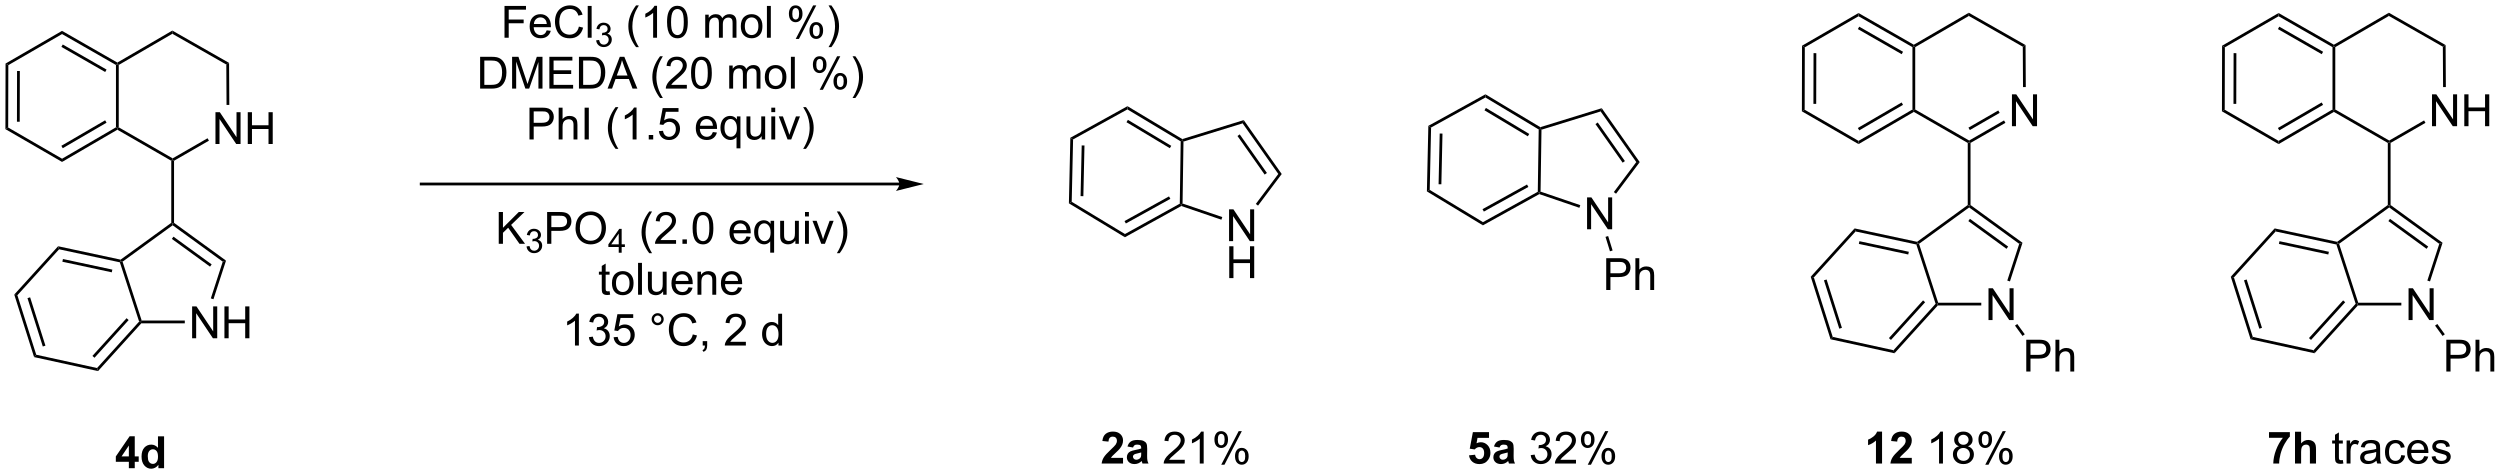 <?xml version="1.0" encoding="UTF-8"?>
<!DOCTYPE svg PUBLIC '-//W3C//DTD SVG 1.0//EN'
          'http://www.w3.org/TR/2001/REC-SVG-20010904/DTD/svg10.dtd'>
<svg stroke-dasharray="none" shape-rendering="auto" xmlns="http://www.w3.org/2000/svg" font-family="'Dialog'" text-rendering="auto" width="1024" fill-opacity="1" color-interpolation="auto" color-rendering="auto" preserveAspectRatio="xMidYMid meet" font-size="12px" viewBox="0 0 1024 195" fill="black" xmlns:xlink="http://www.w3.org/1999/xlink" stroke="black" image-rendering="auto" stroke-miterlimit="10" stroke-linecap="square" stroke-linejoin="miter" font-style="normal" stroke-width="1" height="195" stroke-dashoffset="0" font-weight="normal" stroke-opacity="1"
><!--Generated by the Batik Graphics2D SVG Generator--><defs id="genericDefs"
  /><g
  ><defs id="defs1"
    ><clipPath clipPathUnits="userSpaceOnUse" id="clipPath1"
      ><path d="M0.646 2.059 L463.163 2.059 L463.163 89.793 L0.646 89.793 L0.646 2.059 Z"
      /></clipPath
      ><clipPath clipPathUnits="userSpaceOnUse" id="clipPath2"
      ><path d="M-0.784 46.375 L-0.784 131.669 L448.873 131.669 L448.873 46.375 Z"
      /></clipPath
    ></defs
    ><g transform="scale(2.214,2.214) translate(-0.646,-2.059) matrix(1.029,0,0,1.029,1.452,-45.642)"
    ><path d="M33.758 107.168 L33.758 101.441 L34.537 101.441 L37.545 105.936 L37.545 101.441 L38.272 101.441 L38.272 107.168 L37.493 107.168 L34.485 102.668 L34.485 107.168 L33.758 107.168 ZM39.567 107.168 L39.567 101.441 L40.325 101.441 L40.325 103.793 L43.301 103.793 L43.301 101.441 L44.059 101.441 L44.059 107.168 L43.301 107.168 L43.301 104.467 L40.325 104.467 L40.325 107.168 L39.567 107.168 Z" stroke="none" clip-path="url(#clipPath2)"
    /></g
    ><g transform="matrix(2.277,0,0,2.277,1.785,-105.609)"
    ><path d="M37.975 72.289 L37.975 66.562 L38.754 66.562 L41.762 71.057 L41.762 66.562 L42.489 66.562 L42.489 72.289 L41.71 72.289 L38.702 67.789 L38.702 72.289 L37.975 72.289 ZM43.784 72.289 L43.784 66.562 L44.542 66.562 L44.542 68.914 L47.518 68.914 L47.518 66.562 L48.276 66.562 L48.276 72.289 L47.518 72.289 L47.518 69.588 L44.542 69.588 L44.542 72.289 L43.784 72.289 Z" stroke="none" clip-path="url(#clipPath2)"
    /></g
    ><g transform="matrix(2.277,0,0,2.277,1.785,-105.609)"
    ><path d="M1.78 99.367 L2.343 99.49 L5.734 110.191 L5.345 110.617 ZM4.159 100.015 L6.915 108.711 L7.391 108.56 L4.635 99.864 Z" stroke="none" clip-path="url(#clipPath2)"
    /></g
    ><g transform="matrix(2.277,0,0,2.277,1.785,-105.609)"
    ><path d="M5.345 110.617 L5.734 110.191 L16.672 112.585 L16.849 113.135 Z" stroke="none" clip-path="url(#clipPath2)"
    /></g
    ><g transform="matrix(2.277,0,0,2.277,1.785,-105.609)"
    ><path d="M16.849 113.135 L16.672 112.585 L24.241 104.231 L24.524 104.292 L24.634 104.542 ZM16.213 110.737 L22.357 103.956 L21.986 103.62 L15.842 110.401 Z" stroke="none" clip-path="url(#clipPath2)"
    /></g
    ><g transform="matrix(2.277,0,0,2.277,1.785,-105.609)"
    ><path d="M20.913 93.087 L20.97 93.354 L20.777 93.569 L9.845 91.225 L9.669 90.676 ZM19.427 94.879 L10.539 92.973 L10.434 93.462 L19.322 95.368 Z" stroke="none" clip-path="url(#clipPath2)"
    /></g
    ><g transform="matrix(2.277,0,0,2.277,1.785,-105.609)"
    ><path d="M9.669 90.676 L9.845 91.225 L2.343 99.49 L1.78 99.367 Z" stroke="none" clip-path="url(#clipPath2)"
    /></g
    ><g transform="matrix(2.277,0,0,2.277,1.785,-105.609)"
    ><path d="M20.777 93.569 L20.97 93.354 L21.264 93.45 L24.705 104.042 L24.524 104.292 L24.241 104.231 Z" stroke="none" clip-path="url(#clipPath2)"
    /></g
    ><g transform="matrix(2.277,0,0,2.277,1.785,-105.609)"
    ><path d="M24.634 104.542 L24.524 104.292 L24.705 104.042 L32.459 104.042 L32.459 104.542 Z" stroke="none" clip-path="url(#clipPath2)"
    /></g
    ><g transform="matrix(2.277,0,0,2.277,1.785,-105.609)"
    ><path d="M37.614 100.21 L37.138 100.056 L39.285 93.45 L39.873 93.259 Z" stroke="none" clip-path="url(#clipPath2)"
    /></g
    ><g transform="matrix(2.277,0,0,2.277,1.785,-105.609)"
    ><path d="M39.873 93.259 L39.285 93.45 L30.274 86.905 L30.274 86.596 L30.524 86.468 ZM37.292 93.943 L30.421 88.952 L30.128 89.357 L36.998 94.347 Z" stroke="none" clip-path="url(#clipPath2)"
    /></g
    ><g transform="matrix(2.277,0,0,2.277,1.785,-105.609)"
    ><path d="M30.024 86.468 L30.274 86.596 L30.274 86.905 L21.264 93.45 L20.97 93.354 L20.913 93.087 Z" stroke="none" clip-path="url(#clipPath2)"
    /></g
    ><g transform="matrix(2.277,0,0,2.277,1.785,-105.609)"
    ><path d="M0.216 57.81 L0.715 58.099 L0.689 69.323 L0.189 69.611 ZM2.285 59.151 L2.264 68.273 L2.764 68.275 L2.785 59.152 Z" stroke="none" clip-path="url(#clipPath2)"
    /></g
    ><g transform="matrix(2.277,0,0,2.277,1.785,-105.609)"
    ><path d="M0.189 69.611 L0.689 69.323 L10.38 74.933 L10.381 75.511 Z" stroke="none" clip-path="url(#clipPath2)"
    /></g
    ><g transform="matrix(2.277,0,0,2.277,1.785,-105.609)"
    ><path d="M10.381 75.511 L10.38 74.933 L20.076 69.284 L20.326 69.428 L20.327 69.717 ZM10.503 73.042 L18.38 68.453 L18.128 68.021 L10.251 72.61 Z" stroke="none" clip-path="url(#clipPath2)"
    /></g
    ><g transform="matrix(2.277,0,0,2.277,1.785,-105.609)"
    ><path d="M20.325 57.634 L20.326 57.922 L20.076 58.067 L10.377 52.508 L10.376 51.931 ZM18.386 58.901 L10.506 54.385 L10.257 54.819 L18.137 59.335 Z" stroke="none" clip-path="url(#clipPath2)"
    /></g
    ><g transform="matrix(2.277,0,0,2.277,1.785,-105.609)"
    ><path d="M10.376 51.931 L10.377 52.508 L0.715 58.099 L0.216 57.81 Z" stroke="none" clip-path="url(#clipPath2)"
    /></g
    ><g transform="matrix(2.277,0,0,2.277,1.785,-105.609)"
    ><path d="M20.076 58.067 L20.326 57.922 L20.576 58.066 L20.576 69.283 L20.326 69.428 L20.076 69.284 Z" stroke="none" clip-path="url(#clipPath2)"
    /></g
    ><g transform="matrix(2.277,0,0,2.277,1.785,-105.609)"
    ><path d="M20.327 69.717 L20.326 69.428 L20.576 69.283 L30.274 74.867 L30.274 75.156 L30.024 75.3 Z" stroke="none" clip-path="url(#clipPath2)"
    /></g
    ><g transform="matrix(2.277,0,0,2.277,1.785,-105.609)"
    ><path d="M30.524 75.3 L30.274 75.156 L30.274 74.867 L36.551 71.251 L36.8 71.684 Z" stroke="none" clip-path="url(#clipPath2)"
    /></g
    ><g transform="matrix(2.277,0,0,2.277,1.785,-105.609)"
    ><path d="M40.467 65.253 L39.967 65.256 L39.925 57.99 L40.423 57.698 Z" stroke="none" clip-path="url(#clipPath2)"
    /></g
    ><g transform="matrix(2.277,0,0,2.277,1.785,-105.609)"
    ><path d="M40.423 57.698 L39.925 57.99 L30.218 52.457 L30.216 51.88 Z" stroke="none" clip-path="url(#clipPath2)"
    /></g
    ><g transform="matrix(2.277,0,0,2.277,1.785,-105.609)"
    ><path d="M30.216 51.88 L30.218 52.457 L20.576 58.066 L20.326 57.922 L20.325 57.634 Z" stroke="none" clip-path="url(#clipPath2)"
    /></g
    ><g transform="matrix(2.277,0,0,2.277,1.785,-105.609)"
    ><path d="M30.024 75.3 L30.274 75.156 L30.524 75.3 L30.524 86.468 L30.274 86.596 L30.024 86.468 Z" stroke="none" clip-path="url(#clipPath2)"
    /></g
    ><g transform="matrix(2.277,0,0,2.277,1.785,-105.609)"
    ><path d="M432.482 103.961 L432.482 98.234 L433.261 98.234 L436.269 102.729 L436.269 98.234 L436.995 98.234 L436.995 103.961 L436.217 103.961 L433.209 99.461 L433.209 103.961 L432.482 103.961 Z" stroke="none" clip-path="url(#clipPath2)"
    /></g
    ><g transform="matrix(2.277,0,0,2.277,1.785,-105.609)"
    ><path d="M436.699 69.082 L436.699 63.355 L437.478 63.355 L440.486 67.85 L440.486 63.355 L441.212 63.355 L441.212 69.082 L440.434 69.082 L437.426 64.582 L437.426 69.082 L436.699 69.082 ZM442.508 69.082 L442.508 63.355 L443.266 63.355 L443.266 65.707 L446.242 65.707 L446.242 63.355 L447 63.355 L447 69.082 L446.242 69.082 L446.242 66.382 L443.266 66.382 L443.266 69.082 L442.508 69.082 Z" stroke="none" clip-path="url(#clipPath2)"
    /></g
    ><g transform="matrix(2.277,0,0,2.277,1.785,-105.609)"
    ><path d="M400.503 96.161 L401.067 96.284 L404.458 106.984 L404.068 107.411 ZM402.882 96.808 L405.638 105.505 L406.115 105.354 L403.359 96.657 Z" stroke="none" clip-path="url(#clipPath2)"
    /></g
    ><g transform="matrix(2.277,0,0,2.277,1.785,-105.609)"
    ><path d="M404.068 107.411 L404.458 106.984 L415.396 109.378 L415.572 109.929 Z" stroke="none" clip-path="url(#clipPath2)"
    /></g
    ><g transform="matrix(2.277,0,0,2.277,1.785,-105.609)"
    ><path d="M415.572 109.929 L415.396 109.378 L422.965 101.025 L423.247 101.085 L423.358 101.335 ZM414.937 107.531 L421.081 100.749 L420.71 100.414 L414.566 107.195 Z" stroke="none" clip-path="url(#clipPath2)"
    /></g
    ><g transform="matrix(2.277,0,0,2.277,1.785,-105.609)"
    ><path d="M419.637 89.88 L419.694 90.148 L419.5 90.362 L408.569 88.018 L408.392 87.469 ZM418.151 91.672 L409.263 89.767 L409.158 90.256 L418.046 92.161 Z" stroke="none" clip-path="url(#clipPath2)"
    /></g
    ><g transform="matrix(2.277,0,0,2.277,1.785,-105.609)"
    ><path d="M408.392 87.469 L408.569 88.018 L401.067 96.284 L400.503 96.161 Z" stroke="none" clip-path="url(#clipPath2)"
    /></g
    ><g transform="matrix(2.277,0,0,2.277,1.785,-105.609)"
    ><path d="M419.5 90.362 L419.694 90.148 L419.988 90.243 L423.429 100.835 L423.247 101.085 L422.965 101.025 Z" stroke="none" clip-path="url(#clipPath2)"
    /></g
    ><g transform="matrix(2.277,0,0,2.277,1.785,-105.609)"
    ><path d="M423.358 101.335 L423.247 101.085 L423.429 100.835 L431.182 100.836 L431.182 101.336 Z" stroke="none" clip-path="url(#clipPath2)"
    /></g
    ><g transform="matrix(2.277,0,0,2.277,1.785,-105.609)"
    ><path d="M436.337 97.004 L435.862 96.849 L438.009 90.243 L438.596 90.052 Z" stroke="none" clip-path="url(#clipPath2)"
    /></g
    ><g transform="matrix(2.277,0,0,2.277,1.785,-105.609)"
    ><path d="M438.596 90.052 L438.009 90.243 L428.998 83.698 L428.998 83.389 L429.248 83.262 ZM436.016 90.736 L429.145 85.745 L428.851 86.15 L435.722 91.141 Z" stroke="none" clip-path="url(#clipPath2)"
    /></g
    ><g transform="matrix(2.277,0,0,2.277,1.785,-105.609)"
    ><path d="M428.748 83.262 L428.998 83.389 L428.998 83.698 L419.988 90.243 L419.694 90.148 L419.637 89.88 Z" stroke="none" clip-path="url(#clipPath2)"
    /></g
    ><g transform="matrix(2.277,0,0,2.277,1.785,-105.609)"
    ><path d="M398.94 54.603 L399.439 54.892 L399.413 66.117 L398.912 66.405 ZM401.009 55.944 L400.988 65.067 L401.488 65.068 L401.509 55.945 Z" stroke="none" clip-path="url(#clipPath2)"
    /></g
    ><g transform="matrix(2.277,0,0,2.277,1.785,-105.609)"
    ><path d="M398.912 66.405 L399.413 66.117 L409.104 71.726 L409.104 72.304 Z" stroke="none" clip-path="url(#clipPath2)"
    /></g
    ><g transform="matrix(2.277,0,0,2.277,1.785,-105.609)"
    ><path d="M409.104 72.304 L409.104 71.726 L418.8 66.078 L419.05 66.221 L419.05 66.51 ZM409.226 69.835 L417.104 65.246 L416.852 64.814 L408.975 69.403 Z" stroke="none" clip-path="url(#clipPath2)"
    /></g
    ><g transform="matrix(2.277,0,0,2.277,1.785,-105.609)"
    ><path d="M419.049 54.427 L419.05 54.716 L418.8 54.861 L409.101 49.302 L409.099 48.725 ZM417.11 55.695 L409.229 51.178 L408.981 51.612 L416.861 56.129 Z" stroke="none" clip-path="url(#clipPath2)"
    /></g
    ><g transform="matrix(2.277,0,0,2.277,1.785,-105.609)"
    ><path d="M409.099 48.725 L409.101 49.302 L399.439 54.892 L398.94 54.603 Z" stroke="none" clip-path="url(#clipPath2)"
    /></g
    ><g transform="matrix(2.277,0,0,2.277,1.785,-105.609)"
    ><path d="M418.8 54.861 L419.05 54.716 L419.3 54.859 L419.3 66.077 L419.05 66.221 L418.8 66.078 Z" stroke="none" clip-path="url(#clipPath2)"
    /></g
    ><g transform="matrix(2.277,0,0,2.277,1.785,-105.609)"
    ><path d="M419.05 66.51 L419.05 66.221 L419.3 66.077 L428.998 71.66 L428.998 71.949 L428.748 72.094 Z" stroke="none" clip-path="url(#clipPath2)"
    /></g
    ><g transform="matrix(2.277,0,0,2.277,1.785,-105.609)"
    ><path d="M429.248 72.094 L428.998 71.949 L428.998 71.66 L435.274 68.045 L435.524 68.478 Z" stroke="none" clip-path="url(#clipPath2)"
    /></g
    ><g transform="matrix(2.277,0,0,2.277,1.785,-105.609)"
    ><path d="M439.191 62.046 L438.691 62.049 L438.648 54.783 L439.147 54.492 Z" stroke="none" clip-path="url(#clipPath2)"
    /></g
    ><g transform="matrix(2.277,0,0,2.277,1.785,-105.609)"
    ><path d="M439.147 54.492 L438.648 54.783 L428.942 49.25 L428.94 48.673 Z" stroke="none" clip-path="url(#clipPath2)"
    /></g
    ><g transform="matrix(2.277,0,0,2.277,1.785,-105.609)"
    ><path d="M428.94 48.673 L428.942 49.25 L419.3 54.859 L419.05 54.716 L419.049 54.427 Z" stroke="none" clip-path="url(#clipPath2)"
    /></g
    ><g transform="matrix(2.277,0,0,2.277,1.785,-105.609)"
    ><path d="M428.748 72.094 L428.998 71.949 L429.248 72.094 L429.248 83.262 L428.998 83.389 L428.748 83.262 Z" stroke="none" clip-path="url(#clipPath2)"
    /></g
    ><g transform="matrix(2.277,0,0,2.277,1.785,-105.609)"
    ><path d="M161.005 79.231 L74.982 79.231 L74.732 79.231 L74.732 79.731 L74.982 79.731 L161.005 79.731 L161.255 79.731 L161.255 79.231 L161.005 79.231 ZM165.38 79.481 L160.38 78.231 C160.38 78.231 161.005 78.934 161.005 79.481 C161.005 80.028 160.38 80.731 160.38 80.731 Z" stroke="none" clip-path="url(#clipPath2)"
    /></g
    ><g transform="matrix(2.277,0,0,2.277,1.785,-105.609)"
    ><path d="M88.932 90.243 L88.932 84.517 L89.69 84.517 L89.69 87.356 L92.534 84.517 L93.562 84.517 L91.159 86.837 L93.666 90.243 L92.666 90.243 L90.627 87.345 L89.69 88.259 L89.69 90.243 L88.932 90.243 Z" stroke="none" clip-path="url(#clipPath2)"
    /></g
    ><g transform="matrix(2.277,0,0,2.277,1.785,-105.609)"
    ><path d="M93.934 90.709 L94.461 90.638 Q94.553 91.088 94.77 91.285 Q94.989 91.482 95.303 91.482 Q95.674 91.482 95.93 91.224 Q96.188 90.966 96.188 90.586 Q96.188 90.222 95.95 89.988 Q95.713 89.752 95.346 89.752 Q95.198 89.752 94.975 89.81 L95.034 89.347 Q95.086 89.353 95.117 89.353 Q95.455 89.353 95.725 89.177 Q95.994 89.002 95.994 88.635 Q95.994 88.346 95.797 88.156 Q95.602 87.965 95.291 87.965 Q94.983 87.965 94.778 88.158 Q94.573 88.351 94.514 88.738 L93.987 88.644 Q94.084 88.113 94.426 87.822 Q94.77 87.531 95.28 87.531 Q95.631 87.531 95.926 87.681 Q96.223 87.832 96.379 88.094 Q96.535 88.353 96.535 88.646 Q96.535 88.925 96.385 89.154 Q96.237 89.383 95.944 89.517 Q96.325 89.605 96.535 89.883 Q96.746 90.158 96.746 90.574 Q96.746 91.136 96.336 91.529 Q95.926 91.92 95.299 91.92 Q94.735 91.92 94.36 91.584 Q93.987 91.246 93.934 90.709 Z" stroke="none" clip-path="url(#clipPath2)"
    /></g
    ><g transform="matrix(2.277,0,0,2.277,1.785,-105.609)"
    ><path d="M97.636 90.243 L97.636 84.517 L99.797 84.517 Q100.368 84.517 100.667 84.572 Q101.089 84.642 101.373 84.84 Q101.659 85.035 101.834 85.392 Q102.008 85.746 102.008 86.173 Q102.008 86.902 101.542 87.41 Q101.079 87.915 99.863 87.915 L98.394 87.915 L98.394 90.243 L97.636 90.243 ZM98.394 87.238 L99.876 87.238 Q100.61 87.238 100.917 86.965 Q101.227 86.691 101.227 86.197 Q101.227 85.837 101.045 85.582 Q100.863 85.324 100.566 85.243 Q100.376 85.191 99.86 85.191 L98.394 85.191 L98.394 87.238 ZM102.743 87.454 Q102.743 86.027 103.508 85.223 Q104.274 84.415 105.485 84.415 Q106.277 84.415 106.912 84.796 Q107.55 85.173 107.883 85.85 Q108.219 86.527 108.219 87.387 Q108.219 88.259 107.868 88.947 Q107.516 89.634 106.871 89.988 Q106.227 90.343 105.48 90.343 Q104.672 90.343 104.034 89.952 Q103.399 89.559 103.071 88.884 Q102.743 88.207 102.743 87.454 ZM103.524 87.465 Q103.524 88.501 104.079 89.098 Q104.636 89.691 105.477 89.691 Q106.331 89.691 106.883 89.09 Q107.438 88.488 107.438 87.384 Q107.438 86.684 107.201 86.163 Q106.964 85.642 106.508 85.356 Q106.055 85.066 105.488 85.066 Q104.683 85.066 104.102 85.621 Q103.524 86.173 103.524 87.465 Z" stroke="none" clip-path="url(#clipPath2)"
    /></g
    ><g transform="matrix(2.277,0,0,2.277,1.785,-105.609)"
    ><path d="M110.517 91.844 L110.517 90.814 L108.654 90.814 L108.654 90.332 L110.615 87.549 L111.044 87.549 L111.044 90.332 L111.624 90.332 L111.624 90.814 L111.044 90.814 L111.044 91.844 L110.517 91.844 ZM110.517 90.332 L110.517 88.394 L109.173 90.332 L110.517 90.332 Z" stroke="none" clip-path="url(#clipPath2)"
    /></g
    ><g transform="matrix(2.277,0,0,2.277,1.785,-105.609)"
    ><path d="M116.01 91.928 Q115.426 91.194 115.022 90.21 Q114.621 89.223 114.621 88.168 Q114.621 87.238 114.924 86.387 Q115.275 85.4 116.01 84.418 L116.512 84.418 Q116.041 85.231 115.887 85.579 Q115.65 86.118 115.512 86.704 Q115.345 87.434 115.345 88.173 Q115.345 90.051 116.512 91.928 L116.01 91.928 ZM120.83 89.566 L120.83 90.243 L117.043 90.243 Q117.035 89.988 117.127 89.754 Q117.27 89.368 117.588 88.993 Q117.908 88.618 118.51 88.126 Q119.442 87.361 119.77 86.913 Q120.098 86.465 120.098 86.066 Q120.098 85.65 119.799 85.363 Q119.502 85.074 119.02 85.074 Q118.512 85.074 118.207 85.379 Q117.903 85.684 117.9 86.223 L117.176 86.15 Q117.252 85.34 117.736 84.918 Q118.22 84.493 119.035 84.493 Q119.861 84.493 120.34 84.952 Q120.822 85.408 120.822 86.082 Q120.822 86.426 120.681 86.759 Q120.541 87.09 120.213 87.457 Q119.887 87.824 119.129 88.465 Q118.496 88.996 118.317 89.186 Q118.137 89.376 118.02 89.566 L120.83 89.566 ZM121.977 90.243 L121.977 89.441 L122.779 89.441 L122.779 90.243 L121.977 90.243 ZM123.806 87.418 Q123.806 86.402 124.015 85.785 Q124.223 85.165 124.635 84.829 Q125.049 84.493 125.674 84.493 Q126.135 84.493 126.481 84.678 Q126.83 84.863 127.056 85.215 Q127.283 85.564 127.41 86.066 Q127.541 86.566 127.541 87.418 Q127.541 88.426 127.332 89.046 Q127.127 89.665 126.713 90.004 Q126.301 90.343 125.674 90.343 Q124.845 90.343 124.371 89.746 Q123.806 89.033 123.806 87.418 ZM124.528 87.418 Q124.528 88.829 124.858 89.296 Q125.189 89.762 125.674 89.762 Q126.158 89.762 126.486 89.293 Q126.817 88.824 126.817 87.418 Q126.817 86.004 126.486 85.54 Q126.158 85.074 125.666 85.074 Q125.181 85.074 124.892 85.486 Q124.528 86.009 124.528 87.418 ZM133.512 88.908 L134.239 88.996 Q134.067 89.634 133.601 89.986 Q133.137 90.337 132.416 90.337 Q131.504 90.337 130.97 89.777 Q130.439 89.215 130.439 88.204 Q130.439 87.158 130.978 86.579 Q131.517 86.001 132.377 86.001 Q133.207 86.001 133.733 86.569 Q134.262 87.134 134.262 88.16 Q134.262 88.223 134.259 88.348 L131.166 88.348 Q131.205 89.033 131.551 89.397 Q131.9 89.759 132.418 89.759 Q132.806 89.759 133.08 89.556 Q133.353 89.353 133.512 88.908 ZM131.205 87.769 L133.52 87.769 Q133.473 87.246 133.254 86.986 Q132.918 86.579 132.384 86.579 Q131.9 86.579 131.569 86.905 Q131.239 87.228 131.205 87.769 ZM137.766 91.835 L137.766 89.801 Q137.602 90.033 137.308 90.186 Q137.013 90.337 136.68 90.337 Q135.943 90.337 135.409 89.749 Q134.875 89.158 134.875 88.129 Q134.875 87.504 135.091 87.009 Q135.31 86.512 135.722 86.257 Q136.133 86.001 136.625 86.001 Q137.396 86.001 137.836 86.65 L137.836 86.095 L138.469 86.095 L138.469 91.835 L137.766 91.835 ZM135.599 88.158 Q135.599 88.957 135.935 89.358 Q136.271 89.759 136.74 89.759 Q137.188 89.759 137.511 89.379 Q137.836 88.996 137.836 88.22 Q137.836 87.392 137.495 86.975 Q137.154 86.556 136.693 86.556 Q136.235 86.556 135.917 86.944 Q135.599 87.332 135.599 88.158 ZM142.291 90.243 L142.291 89.634 Q141.806 90.337 140.973 90.337 Q140.606 90.337 140.288 90.197 Q139.97 90.056 139.814 89.843 Q139.661 89.629 139.598 89.322 Q139.556 89.113 139.556 88.665 L139.556 86.095 L140.259 86.095 L140.259 88.394 Q140.259 88.947 140.301 89.137 Q140.369 89.415 140.582 89.574 Q140.798 89.731 141.114 89.731 Q141.431 89.731 141.707 89.569 Q141.986 89.408 142.101 89.129 Q142.215 88.848 142.215 88.316 L142.215 86.095 L142.918 86.095 L142.918 90.243 L142.291 90.243 ZM144.024 85.324 L144.024 84.517 L144.727 84.517 L144.727 85.324 L144.024 85.324 ZM144.024 90.243 L144.024 86.095 L144.727 86.095 L144.727 90.243 L144.024 90.243 ZM146.95 90.243 L145.371 86.095 L146.114 86.095 L147.004 88.579 Q147.15 88.981 147.27 89.415 Q147.364 89.087 147.533 88.626 L148.455 86.095 L149.176 86.095 L147.606 90.243 L146.95 90.243 ZM150.259 91.928 L149.754 91.928 Q150.923 90.051 150.923 88.173 Q150.923 87.439 150.754 86.715 Q150.621 86.129 150.384 85.59 Q150.231 85.238 149.754 84.418 L150.259 84.418 Q150.994 85.4 151.345 86.387 Q151.645 87.238 151.645 88.168 Q151.645 89.223 151.241 90.21 Q150.838 91.194 150.259 91.928 Z" stroke="none" clip-path="url(#clipPath2)"
    /></g
    ><g transform="matrix(2.277,0,0,2.277,1.785,-105.609)"
    ><path d="M108.87 98.763 L108.972 99.386 Q108.675 99.448 108.441 99.448 Q108.058 99.448 107.847 99.328 Q107.636 99.206 107.55 99.008 Q107.464 98.81 107.464 98.177 L107.464 95.792 L106.948 95.792 L106.948 95.245 L107.464 95.245 L107.464 94.216 L108.165 93.794 L108.165 95.245 L108.87 95.245 L108.87 95.792 L108.165 95.792 L108.165 98.216 Q108.165 98.519 108.201 98.604 Q108.238 98.69 108.321 98.743 Q108.407 98.792 108.563 98.792 Q108.68 98.792 108.87 98.763 ZM109.296 97.318 Q109.296 96.167 109.937 95.612 Q110.473 95.151 111.242 95.151 Q112.098 95.151 112.64 95.711 Q113.184 96.271 113.184 97.261 Q113.184 98.06 112.942 98.521 Q112.702 98.979 112.244 99.235 Q111.786 99.487 111.242 99.487 Q110.372 99.487 109.833 98.93 Q109.296 98.37 109.296 97.318 ZM110.02 97.318 Q110.02 98.115 110.367 98.513 Q110.716 98.909 111.242 98.909 Q111.765 98.909 112.111 98.511 Q112.46 98.112 112.46 97.294 Q112.46 96.526 112.111 96.13 Q111.762 95.732 111.242 95.732 Q110.716 95.732 110.367 96.128 Q110.02 96.521 110.02 97.318 ZM113.993 99.394 L113.993 93.667 L114.696 93.667 L114.696 99.394 L113.993 99.394 ZM118.504 99.394 L118.504 98.784 Q118.02 99.487 117.187 99.487 Q116.82 99.487 116.502 99.347 Q116.184 99.206 116.028 98.993 Q115.874 98.779 115.812 98.472 Q115.77 98.263 115.77 97.815 L115.77 95.245 L116.473 95.245 L116.473 97.544 Q116.473 98.097 116.515 98.287 Q116.583 98.565 116.796 98.724 Q117.012 98.88 117.327 98.88 Q117.645 98.88 117.921 98.719 Q118.2 98.558 118.314 98.279 Q118.429 97.998 118.429 97.466 L118.429 95.245 L119.132 95.245 L119.132 99.394 L118.504 99.394 ZM123.073 98.058 L123.8 98.146 Q123.628 98.784 123.162 99.136 Q122.698 99.487 121.977 99.487 Q121.066 99.487 120.532 98.927 Q120.001 98.365 120.001 97.354 Q120.001 96.308 120.54 95.729 Q121.079 95.151 121.938 95.151 Q122.769 95.151 123.295 95.719 Q123.823 96.284 123.823 97.31 Q123.823 97.373 123.821 97.498 L120.727 97.498 Q120.766 98.183 121.113 98.547 Q121.462 98.909 121.98 98.909 Q122.368 98.909 122.641 98.706 Q122.915 98.503 123.073 98.058 ZM120.766 96.919 L123.081 96.919 Q123.034 96.396 122.816 96.136 Q122.48 95.729 121.946 95.729 Q121.462 95.729 121.131 96.055 Q120.8 96.378 120.766 96.919 ZM124.684 99.394 L124.684 95.245 L125.317 95.245 L125.317 95.834 Q125.773 95.151 126.637 95.151 Q127.012 95.151 127.325 95.287 Q127.64 95.419 127.796 95.638 Q127.952 95.857 128.015 96.159 Q128.054 96.354 128.054 96.841 L128.054 99.394 L127.351 99.394 L127.351 96.87 Q127.351 96.44 127.267 96.227 Q127.187 96.013 126.978 95.888 Q126.77 95.761 126.489 95.761 Q126.038 95.761 125.713 96.047 Q125.387 96.331 125.387 97.128 L125.387 99.394 L124.684 99.394 ZM131.972 98.058 L132.698 98.146 Q132.527 98.784 132.06 99.136 Q131.597 99.487 130.876 99.487 Q129.964 99.487 129.43 98.927 Q128.899 98.365 128.899 97.354 Q128.899 96.308 129.438 95.729 Q129.977 95.151 130.837 95.151 Q131.667 95.151 132.193 95.719 Q132.722 96.284 132.722 97.31 Q132.722 97.373 132.719 97.498 L129.626 97.498 Q129.665 98.183 130.011 98.547 Q130.36 98.909 130.878 98.909 Q131.266 98.909 131.54 98.706 Q131.813 98.503 131.972 98.058 ZM129.665 96.919 L131.98 96.919 Q131.933 96.396 131.714 96.136 Q131.378 95.729 130.844 95.729 Q130.36 95.729 130.029 96.055 Q129.698 96.378 129.665 96.919 Z" stroke="none" clip-path="url(#clipPath2)"
    /></g
    ><g transform="matrix(2.277,0,0,2.277,1.785,-105.609)"
    ><path d="M103.348 108.543 L102.645 108.543 L102.645 104.062 Q102.39 104.304 101.978 104.546 Q101.567 104.788 101.239 104.911 L101.239 104.231 Q101.827 103.952 102.267 103.559 Q102.71 103.163 102.895 102.793 L103.348 102.793 L103.348 108.543 ZM105.152 107.031 L105.855 106.937 Q105.977 107.536 106.266 107.799 Q106.558 108.062 106.977 108.062 Q107.472 108.062 107.813 107.718 Q108.157 107.374 108.157 106.866 Q108.157 106.382 107.839 106.07 Q107.524 105.754 107.034 105.754 Q106.837 105.754 106.54 105.833 L106.618 105.215 Q106.688 105.223 106.73 105.223 Q107.18 105.223 107.54 104.989 Q107.899 104.754 107.899 104.265 Q107.899 103.879 107.636 103.627 Q107.376 103.372 106.962 103.372 Q106.55 103.372 106.277 103.629 Q106.003 103.887 105.925 104.403 L105.222 104.278 Q105.352 103.57 105.808 103.181 Q106.266 102.793 106.946 102.793 Q107.415 102.793 107.808 102.994 Q108.204 103.195 108.412 103.543 Q108.62 103.89 108.62 104.281 Q108.62 104.653 108.42 104.958 Q108.222 105.262 107.831 105.442 Q108.339 105.559 108.62 105.929 Q108.902 106.296 108.902 106.851 Q108.902 107.601 108.355 108.124 Q107.808 108.645 106.972 108.645 Q106.219 108.645 105.719 108.197 Q105.222 107.747 105.152 107.031 ZM109.598 107.043 L110.335 106.981 Q110.419 107.52 110.716 107.791 Q111.015 108.062 111.437 108.062 Q111.945 108.062 112.296 107.679 Q112.648 107.296 112.648 106.663 Q112.648 106.062 112.309 105.715 Q111.973 105.366 111.426 105.366 Q111.085 105.366 110.812 105.523 Q110.538 105.676 110.382 105.921 L109.723 105.835 L110.278 102.895 L113.124 102.895 L113.124 103.567 L110.841 103.567 L110.531 105.106 Q111.046 104.747 111.614 104.747 Q112.364 104.747 112.879 105.267 Q113.395 105.786 113.395 106.601 Q113.395 107.379 112.942 107.945 Q112.39 108.642 111.437 108.642 Q110.656 108.642 110.161 108.205 Q109.669 107.765 109.598 107.043 ZM116.437 103.801 Q116.437 103.351 116.754 103.036 Q117.075 102.718 117.52 102.718 Q117.973 102.718 118.288 103.036 Q118.606 103.351 118.606 103.801 Q118.606 104.249 118.286 104.57 Q117.968 104.887 117.52 104.887 Q117.075 104.887 116.754 104.572 Q116.437 104.254 116.437 103.801 ZM116.864 103.801 Q116.864 104.075 117.057 104.267 Q117.249 104.46 117.523 104.46 Q117.794 104.46 117.986 104.267 Q118.179 104.075 118.179 103.801 Q118.179 103.528 117.986 103.335 Q117.794 103.14 117.523 103.14 Q117.249 103.14 117.057 103.335 Q116.864 103.528 116.864 103.801 ZM123.839 106.536 L124.597 106.726 Q124.36 107.661 123.74 108.153 Q123.12 108.642 122.227 108.642 Q121.3 108.642 120.719 108.265 Q120.141 107.887 119.837 107.174 Q119.534 106.458 119.534 105.637 Q119.534 104.741 119.876 104.077 Q120.219 103.411 120.85 103.064 Q121.48 102.718 122.238 102.718 Q123.097 102.718 123.683 103.156 Q124.269 103.593 124.501 104.387 L123.753 104.562 Q123.555 103.937 123.175 103.653 Q122.797 103.366 122.222 103.366 Q121.563 103.366 121.118 103.684 Q120.675 103.999 120.495 104.533 Q120.316 105.067 120.316 105.632 Q120.316 106.364 120.529 106.908 Q120.743 107.452 121.191 107.723 Q121.641 107.991 122.165 107.991 Q122.8 107.991 123.24 107.624 Q123.683 107.257 123.839 106.536 ZM125.624 108.543 L125.624 107.741 L126.426 107.741 L126.426 108.543 Q126.426 108.986 126.27 109.257 Q126.114 109.528 125.773 109.676 L125.577 109.377 Q125.801 109.278 125.906 109.088 Q126.012 108.9 126.023 108.543 L125.624 108.543 ZM133.387 107.866 L133.387 108.543 L129.601 108.543 Q129.593 108.288 129.684 108.054 Q129.827 107.668 130.145 107.293 Q130.465 106.918 131.067 106.426 Q131.999 105.661 132.327 105.213 Q132.656 104.765 132.656 104.366 Q132.656 103.95 132.356 103.663 Q132.059 103.374 131.577 103.374 Q131.07 103.374 130.765 103.679 Q130.46 103.984 130.458 104.523 L129.734 104.45 Q129.809 103.64 130.294 103.218 Q130.778 102.793 131.593 102.793 Q132.419 102.793 132.898 103.252 Q133.38 103.708 133.38 104.382 Q133.38 104.726 133.239 105.059 Q133.098 105.39 132.77 105.757 Q132.445 106.124 131.687 106.765 Q131.054 107.296 130.874 107.486 Q130.695 107.676 130.577 107.866 L133.387 107.866 ZM139.249 108.543 L139.249 108.02 Q138.856 108.637 138.09 108.637 Q137.593 108.637 137.176 108.364 Q136.762 108.09 136.533 107.601 Q136.304 107.109 136.304 106.473 Q136.304 105.851 136.51 105.346 Q136.718 104.84 137.132 104.572 Q137.546 104.301 138.059 104.301 Q138.434 104.301 138.726 104.46 Q139.02 104.616 139.202 104.872 L139.202 102.817 L139.903 102.817 L139.903 108.543 L139.249 108.543 ZM137.028 106.473 Q137.028 107.27 137.364 107.666 Q137.7 108.059 138.156 108.059 Q138.617 108.059 138.939 107.681 Q139.262 107.304 139.262 106.531 Q139.262 105.679 138.934 105.281 Q138.606 104.882 138.124 104.882 Q137.656 104.882 137.34 105.265 Q137.028 105.648 137.028 106.473 Z" stroke="none" clip-path="url(#clipPath2)"
    /></g
    ><g transform="matrix(2.277,0,0,2.277,1.785,-105.609)"
    ><path d="M439.276 113.217 L439.276 107.49 L441.438 107.49 Q442.008 107.49 442.308 107.545 Q442.729 107.615 443.013 107.813 Q443.3 108.008 443.474 108.365 Q443.649 108.719 443.649 109.146 Q443.649 109.876 443.183 110.383 Q442.719 110.888 441.503 110.888 L440.034 110.888 L440.034 113.217 L439.276 113.217 ZM440.034 110.211 L441.516 110.211 Q442.25 110.211 442.558 109.938 Q442.867 109.665 442.867 109.17 Q442.867 108.81 442.685 108.555 Q442.503 108.297 442.206 108.217 Q442.016 108.165 441.5 108.165 L440.034 108.165 L440.034 110.211 ZM444.524 113.217 L444.524 107.49 L445.227 107.49 L445.227 109.545 Q445.719 108.974 446.469 108.974 Q446.93 108.974 447.269 109.157 Q447.61 109.336 447.755 109.657 Q447.901 109.977 447.901 110.586 L447.901 113.217 L447.198 113.217 L447.198 110.586 Q447.198 110.06 446.969 109.821 Q446.742 109.579 446.323 109.579 Q446.011 109.579 445.735 109.743 Q445.461 109.904 445.344 110.183 Q445.227 110.459 445.227 110.946 L445.227 113.217 L444.524 113.217 Z" stroke="none" clip-path="url(#clipPath2)"
    /></g
    ><g transform="matrix(2.277,0,0,2.277,1.785,-105.609)"
    ><path d="M437.249 104.954 L437.654 104.66 L439.003 106.518 L438.599 106.812 Z" stroke="none" clip-path="url(#clipPath2)"
    /></g
    ><g transform="matrix(2.277,0,0,2.277,1.785,-105.609)"
    ><path d="M89.969 53.172 L89.969 47.446 L93.833 47.446 L93.833 48.12 L90.727 48.12 L90.727 49.894 L93.414 49.894 L93.414 50.571 L90.727 50.571 L90.727 53.172 L89.969 53.172 ZM97.566 51.837 L98.293 51.925 Q98.121 52.563 97.655 52.915 Q97.191 53.266 96.47 53.266 Q95.558 53.266 95.025 52.706 Q94.493 52.144 94.493 51.133 Q94.493 50.087 95.032 49.508 Q95.572 48.93 96.431 48.93 Q97.262 48.93 97.788 49.498 Q98.316 50.063 98.316 51.089 Q98.316 51.152 98.314 51.277 L95.22 51.277 Q95.259 51.962 95.605 52.326 Q95.954 52.688 96.473 52.688 Q96.861 52.688 97.134 52.485 Q97.407 52.282 97.566 51.837 ZM95.259 50.698 L97.574 50.698 Q97.527 50.175 97.308 49.915 Q96.973 49.508 96.439 49.508 Q95.954 49.508 95.624 49.834 Q95.293 50.157 95.259 50.698 ZM103.352 51.165 L104.109 51.355 Q103.872 52.29 103.252 52.782 Q102.633 53.271 101.74 53.271 Q100.812 53.271 100.232 52.894 Q99.653 52.516 99.349 51.803 Q99.047 51.087 99.047 50.266 Q99.047 49.37 99.388 48.706 Q99.732 48.04 100.362 47.693 Q100.992 47.347 101.75 47.347 Q102.609 47.347 103.195 47.784 Q103.781 48.222 104.013 49.016 L103.266 49.191 Q103.068 48.566 102.687 48.282 Q102.31 47.995 101.734 47.995 Q101.075 47.995 100.63 48.313 Q100.187 48.628 100.008 49.162 Q99.828 49.696 99.828 50.261 Q99.828 50.993 100.042 51.537 Q100.255 52.081 100.703 52.352 Q101.153 52.62 101.677 52.62 Q102.312 52.62 102.752 52.253 Q103.195 51.886 103.352 51.165 ZM104.939 53.172 L104.939 47.446 L105.642 47.446 L105.642 53.172 L104.939 53.172 Z" stroke="none" clip-path="url(#clipPath2)"
    /></g
    ><g transform="matrix(2.277,0,0,2.277,1.785,-105.609)"
    ><path d="M106.455 53.638 L106.982 53.567 Q107.074 54.017 107.291 54.214 Q107.51 54.411 107.824 54.411 Q108.195 54.411 108.451 54.153 Q108.709 53.895 108.709 53.515 Q108.709 53.151 108.471 52.917 Q108.234 52.681 107.867 52.681 Q107.719 52.681 107.496 52.739 L107.555 52.276 Q107.607 52.282 107.638 52.282 Q107.976 52.282 108.246 52.106 Q108.516 51.931 108.516 51.563 Q108.516 51.274 108.318 51.085 Q108.123 50.894 107.812 50.894 Q107.504 50.894 107.299 51.087 Q107.094 51.28 107.035 51.667 L106.508 51.573 Q106.605 51.042 106.947 50.751 Q107.291 50.46 107.801 50.46 Q108.152 50.46 108.447 50.61 Q108.744 50.761 108.9 51.022 Q109.056 51.282 109.056 51.575 Q109.056 51.854 108.906 52.083 Q108.758 52.312 108.465 52.446 Q108.846 52.534 109.056 52.812 Q109.267 53.087 109.267 53.503 Q109.267 54.065 108.857 54.458 Q108.447 54.849 107.82 54.849 Q107.256 54.849 106.881 54.513 Q106.508 54.175 106.455 53.638 Z" stroke="none" clip-path="url(#clipPath2)"
    /></g
    ><g transform="matrix(2.277,0,0,2.277,1.785,-105.609)"
    ><path d="M113.635 54.857 Q113.052 54.123 112.648 53.139 Q112.247 52.152 112.247 51.097 Q112.247 50.167 112.549 49.316 Q112.901 48.329 113.635 47.347 L114.138 47.347 Q113.666 48.159 113.513 48.508 Q113.276 49.047 113.138 49.633 Q112.971 50.362 112.971 51.102 Q112.971 52.98 114.138 54.857 L113.635 54.857 ZM117.408 53.172 L116.705 53.172 L116.705 48.691 Q116.45 48.933 116.039 49.175 Q115.627 49.417 115.299 49.54 L115.299 48.86 Q115.888 48.581 116.328 48.188 Q116.77 47.792 116.955 47.422 L117.408 47.422 L117.408 53.172 ZM119.209 50.347 Q119.209 49.331 119.418 48.714 Q119.626 48.094 120.037 47.758 Q120.451 47.422 121.076 47.422 Q121.537 47.422 121.884 47.607 Q122.233 47.792 122.459 48.144 Q122.686 48.493 122.813 48.995 Q122.944 49.495 122.944 50.347 Q122.944 51.355 122.735 51.974 Q122.529 52.594 122.115 52.933 Q121.704 53.271 121.076 53.271 Q120.248 53.271 119.774 52.675 Q119.209 51.962 119.209 50.347 ZM119.93 50.347 Q119.93 51.758 120.261 52.224 Q120.592 52.691 121.076 52.691 Q121.561 52.691 121.889 52.222 Q122.22 51.753 122.22 50.347 Q122.22 48.933 121.889 48.469 Q121.561 48.003 121.069 48.003 Q120.584 48.003 120.295 48.415 Q119.93 48.938 119.93 50.347 ZM126.076 53.172 L126.076 49.024 L126.704 49.024 L126.704 49.605 Q126.899 49.3 127.222 49.115 Q127.548 48.93 127.962 48.93 Q128.423 48.93 128.717 49.123 Q129.014 49.313 129.134 49.657 Q129.626 48.93 130.415 48.93 Q131.032 48.93 131.363 49.271 Q131.696 49.612 131.696 50.323 L131.696 53.172 L130.998 53.172 L130.998 50.558 Q130.998 50.136 130.928 49.951 Q130.86 49.766 130.68 49.654 Q130.501 49.54 130.259 49.54 Q129.821 49.54 129.532 49.831 Q129.243 50.12 129.243 50.761 L129.243 53.172 L128.54 53.172 L128.54 50.477 Q128.54 50.008 128.368 49.774 Q128.196 49.54 127.805 49.54 Q127.509 49.54 127.256 49.696 Q127.006 49.852 126.891 50.154 Q126.779 50.454 126.779 51.019 L126.779 53.172 L126.076 53.172 ZM132.477 51.097 Q132.477 49.946 133.118 49.391 Q133.655 48.93 134.423 48.93 Q135.28 48.93 135.821 49.49 Q136.365 50.05 136.365 51.04 Q136.365 51.839 136.123 52.3 Q135.884 52.758 135.425 53.014 Q134.967 53.266 134.423 53.266 Q133.553 53.266 133.014 52.709 Q132.477 52.149 132.477 51.097 ZM133.201 51.097 Q133.201 51.894 133.548 52.292 Q133.897 52.688 134.423 52.688 Q134.946 52.688 135.292 52.29 Q135.642 51.891 135.642 51.073 Q135.642 50.305 135.292 49.909 Q134.944 49.511 134.423 49.511 Q133.897 49.511 133.548 49.907 Q133.201 50.3 133.201 51.097 ZM137.174 53.172 L137.174 47.446 L137.877 47.446 L137.877 53.172 L137.174 53.172 ZM141.127 48.821 Q141.127 48.206 141.434 47.777 Q141.744 47.347 142.33 47.347 Q142.869 47.347 143.221 47.732 Q143.575 48.118 143.575 48.862 Q143.575 49.589 143.218 49.982 Q142.862 50.376 142.338 50.376 Q141.817 50.376 141.471 49.99 Q141.127 49.602 141.127 48.821 ZM142.349 47.831 Q142.088 47.831 141.914 48.058 Q141.739 48.284 141.739 48.891 Q141.739 49.441 141.914 49.667 Q142.091 49.891 142.349 49.891 Q142.614 49.891 142.789 49.665 Q142.963 49.438 142.963 48.837 Q142.963 48.282 142.786 48.058 Q142.612 47.831 142.349 47.831 ZM142.354 53.383 L145.487 47.347 L146.057 47.347 L142.934 53.383 L142.354 53.383 ZM144.83 51.829 Q144.83 51.212 145.138 50.784 Q145.447 50.355 146.036 50.355 Q146.575 50.355 146.929 50.74 Q147.283 51.126 147.283 51.87 Q147.283 52.597 146.924 52.99 Q146.567 53.383 146.041 53.383 Q145.52 53.383 145.174 52.995 Q144.83 52.605 144.83 51.829 ZM146.057 50.839 Q145.791 50.839 145.617 51.066 Q145.442 51.292 145.442 51.899 Q145.442 52.446 145.617 52.672 Q145.794 52.899 146.052 52.899 Q146.322 52.899 146.494 52.672 Q146.669 52.446 146.669 51.844 Q146.669 51.29 146.492 51.066 Q146.317 50.839 146.057 50.839 ZM148.764 54.857 L148.259 54.857 Q149.428 52.98 149.428 51.102 Q149.428 50.368 149.259 49.644 Q149.126 49.058 148.889 48.519 Q148.735 48.167 148.259 47.347 L148.764 47.347 Q149.498 48.329 149.85 49.316 Q150.149 50.167 150.149 51.097 Q150.149 52.152 149.746 53.139 Q149.342 54.123 148.764 54.857 Z" stroke="none" clip-path="url(#clipPath2)"
    /></g
    ><g transform="matrix(2.277,0,0,2.277,1.785,-105.609)"
    ><path d="M85.582 62.322 L85.582 56.596 L87.556 56.596 Q88.223 56.596 88.575 56.677 Q89.067 56.791 89.416 57.088 Q89.869 57.471 90.093 58.067 Q90.317 58.661 90.317 59.427 Q90.317 60.08 90.163 60.585 Q90.012 61.088 89.772 61.419 Q89.535 61.747 89.252 61.937 Q88.97 62.127 88.569 62.226 Q88.168 62.322 87.65 62.322 L85.582 62.322 ZM86.34 61.645 L87.564 61.645 Q88.129 61.645 88.452 61.541 Q88.775 61.434 88.965 61.244 Q89.236 60.973 89.385 60.52 Q89.535 60.065 89.535 59.416 Q89.535 58.518 89.241 58.036 Q88.947 57.552 88.525 57.388 Q88.22 57.27 87.543 57.27 L86.34 57.27 L86.34 61.645 ZM91.336 62.322 L91.336 56.596 L92.477 56.596 L93.834 60.651 Q94.021 61.216 94.107 61.497 Q94.204 61.184 94.412 60.58 L95.782 56.596 L96.802 56.596 L96.802 62.322 L96.071 62.322 L96.071 57.528 L94.407 62.322 L93.724 62.322 L92.068 57.447 L92.068 62.322 L91.336 62.322 ZM98.039 62.322 L98.039 56.596 L102.18 56.596 L102.18 57.27 L98.797 57.27 L98.797 59.026 L101.966 59.026 L101.966 59.697 L98.797 59.697 L98.797 61.645 L102.313 61.645 L102.313 62.322 L98.039 62.322 ZM103.36 62.322 L103.36 56.596 L105.334 56.596 Q106 56.596 106.352 56.677 Q106.844 56.791 107.193 57.088 Q107.646 57.471 107.87 58.067 Q108.094 58.661 108.094 59.427 Q108.094 60.08 107.941 60.585 Q107.789 61.088 107.55 61.419 Q107.313 61.747 107.029 61.937 Q106.748 62.127 106.347 62.226 Q105.946 62.322 105.427 62.322 L103.36 62.322 ZM104.118 61.645 L105.341 61.645 Q105.907 61.645 106.23 61.541 Q106.552 61.434 106.743 61.244 Q107.013 60.973 107.162 60.52 Q107.313 60.065 107.313 59.416 Q107.313 58.518 107.019 58.036 Q106.724 57.552 106.302 57.388 Q105.998 57.27 105.321 57.27 L104.118 57.27 L104.118 61.645 ZM108.507 62.322 L110.707 56.596 L111.525 56.596 L113.869 62.322 L113.004 62.322 L112.338 60.588 L109.942 60.588 L109.314 62.322 L108.507 62.322 ZM110.16 59.971 L112.103 59.971 L111.504 58.385 Q111.231 57.661 111.098 57.197 Q110.989 57.747 110.791 58.291 L110.16 59.971 ZM117.951 64.007 Q117.368 63.273 116.964 62.288 Q116.563 61.302 116.563 60.247 Q116.563 59.317 116.865 58.466 Q117.216 57.479 117.951 56.497 L118.454 56.497 Q117.982 57.309 117.829 57.658 Q117.591 58.197 117.454 58.783 Q117.287 59.513 117.287 60.252 Q117.287 62.13 118.454 64.007 L117.951 64.007 ZM122.771 61.645 L122.771 62.322 L118.985 62.322 Q118.977 62.067 119.068 61.833 Q119.211 61.447 119.529 61.072 Q119.849 60.697 120.451 60.205 Q121.383 59.44 121.711 58.992 Q122.039 58.544 122.039 58.145 Q122.039 57.729 121.74 57.442 Q121.443 57.153 120.961 57.153 Q120.454 57.153 120.149 57.458 Q119.844 57.763 119.841 58.302 L119.118 58.229 Q119.193 57.419 119.677 56.997 Q120.162 56.572 120.977 56.572 Q121.802 56.572 122.282 57.031 Q122.763 57.486 122.763 58.161 Q122.763 58.505 122.623 58.838 Q122.482 59.169 122.154 59.536 Q121.829 59.903 121.071 60.544 Q120.438 61.075 120.258 61.265 Q120.079 61.455 119.961 61.645 L122.771 61.645 ZM123.525 59.497 Q123.525 58.481 123.733 57.864 Q123.942 57.244 124.353 56.908 Q124.767 56.572 125.392 56.572 Q125.853 56.572 126.2 56.757 Q126.549 56.942 126.775 57.294 Q127.002 57.643 127.129 58.145 Q127.26 58.645 127.26 59.497 Q127.26 60.505 127.051 61.124 Q126.845 61.744 126.431 62.083 Q126.02 62.421 125.392 62.421 Q124.564 62.421 124.09 61.825 Q123.525 61.111 123.525 59.497 ZM124.246 59.497 Q124.246 60.908 124.577 61.374 Q124.908 61.841 125.392 61.841 Q125.877 61.841 126.205 61.372 Q126.535 60.903 126.535 59.497 Q126.535 58.083 126.205 57.619 Q125.877 57.153 125.385 57.153 Q124.9 57.153 124.611 57.565 Q124.246 58.088 124.246 59.497 ZM130.392 62.322 L130.392 58.174 L131.02 58.174 L131.02 58.755 Q131.215 58.45 131.538 58.265 Q131.864 58.08 132.278 58.08 Q132.739 58.08 133.033 58.273 Q133.33 58.463 133.45 58.807 Q133.942 58.08 134.731 58.08 Q135.348 58.08 135.679 58.421 Q136.012 58.763 136.012 59.473 L136.012 62.322 L135.314 62.322 L135.314 59.708 Q135.314 59.286 135.244 59.101 Q135.176 58.916 134.996 58.804 Q134.817 58.69 134.575 58.69 Q134.137 58.69 133.848 58.981 Q133.559 59.27 133.559 59.911 L133.559 62.322 L132.856 62.322 L132.856 59.627 Q132.856 59.158 132.684 58.924 Q132.512 58.69 132.121 58.69 Q131.825 58.69 131.572 58.846 Q131.322 59.002 131.207 59.304 Q131.095 59.604 131.095 60.169 L131.095 62.322 L130.392 62.322 ZM136.793 60.247 Q136.793 59.096 137.434 58.541 Q137.97 58.08 138.739 58.08 Q139.595 58.08 140.137 58.64 Q140.681 59.2 140.681 60.19 Q140.681 60.989 140.439 61.45 Q140.2 61.908 139.741 62.163 Q139.283 62.416 138.739 62.416 Q137.869 62.416 137.33 61.859 Q136.793 61.299 136.793 60.247 ZM137.517 60.247 Q137.517 61.044 137.864 61.442 Q138.213 61.838 138.739 61.838 Q139.262 61.838 139.608 61.44 Q139.957 61.041 139.957 60.223 Q139.957 59.455 139.608 59.059 Q139.26 58.661 138.739 58.661 Q138.213 58.661 137.864 59.057 Q137.517 59.45 137.517 60.247 ZM141.49 62.322 L141.49 56.596 L142.193 56.596 L142.193 62.322 L141.49 62.322 ZM145.443 57.971 Q145.443 57.356 145.75 56.927 Q146.06 56.497 146.646 56.497 Q147.185 56.497 147.537 56.882 Q147.891 57.268 147.891 58.013 Q147.891 58.739 147.534 59.132 Q147.177 59.526 146.654 59.526 Q146.133 59.526 145.787 59.14 Q145.443 58.752 145.443 57.971 ZM146.664 56.981 Q146.404 56.981 146.23 57.208 Q146.055 57.434 146.055 58.041 Q146.055 58.591 146.23 58.817 Q146.407 59.041 146.664 59.041 Q146.93 59.041 147.105 58.815 Q147.279 58.588 147.279 57.986 Q147.279 57.432 147.102 57.208 Q146.927 56.981 146.664 56.981 ZM146.67 62.533 L149.802 56.497 L150.373 56.497 L147.25 62.533 L146.67 62.533 ZM149.146 60.979 Q149.146 60.361 149.453 59.934 Q149.763 59.505 150.352 59.505 Q150.891 59.505 151.245 59.89 Q151.599 60.276 151.599 61.02 Q151.599 61.747 151.24 62.14 Q150.883 62.533 150.357 62.533 Q149.836 62.533 149.49 62.145 Q149.146 61.755 149.146 60.979 ZM150.373 59.989 Q150.107 59.989 149.933 60.216 Q149.758 60.442 149.758 61.049 Q149.758 61.596 149.933 61.822 Q150.11 62.049 150.368 62.049 Q150.638 62.049 150.81 61.822 Q150.985 61.596 150.985 60.994 Q150.985 60.44 150.808 60.216 Q150.633 59.989 150.373 59.989 ZM153.08 64.007 L152.575 64.007 Q153.744 62.13 153.744 60.252 Q153.744 59.518 153.575 58.794 Q153.442 58.208 153.205 57.669 Q153.051 57.317 152.575 56.497 L153.08 56.497 Q153.814 57.479 154.166 58.466 Q154.465 59.317 154.465 60.247 Q154.465 61.302 154.062 62.288 Q153.658 63.273 153.08 64.007 Z" stroke="none" clip-path="url(#clipPath2)"
    /></g
    ><g transform="matrix(2.277,0,0,2.277,1.785,-105.609)"
    ><path d="M94.463 71.472 L94.463 65.746 L96.625 65.746 Q97.195 65.746 97.495 65.8 Q97.916 65.871 98.2 66.069 Q98.487 66.264 98.661 66.621 Q98.836 66.975 98.836 67.402 Q98.836 68.131 98.37 68.639 Q97.906 69.144 96.69 69.144 L95.221 69.144 L95.221 71.472 L94.463 71.472 ZM95.221 68.467 L96.703 68.467 Q97.437 68.467 97.745 68.194 Q98.054 67.92 98.054 67.425 Q98.054 67.066 97.872 66.811 Q97.69 66.553 97.393 66.472 Q97.203 66.42 96.687 66.42 L95.221 66.42 L95.221 68.467 ZM99.711 71.472 L99.711 65.746 L100.414 65.746 L100.414 67.8 Q100.906 67.23 101.656 67.23 Q102.117 67.23 102.456 67.412 Q102.797 67.592 102.942 67.912 Q103.088 68.233 103.088 68.842 L103.088 71.472 L102.385 71.472 L102.385 68.842 Q102.385 68.316 102.156 68.077 Q101.929 67.834 101.51 67.834 Q101.198 67.834 100.922 67.998 Q100.648 68.16 100.531 68.439 Q100.414 68.715 100.414 69.202 L100.414 71.472 L99.711 71.472 ZM104.379 71.472 L104.379 65.746 L105.136 65.746 L105.136 71.472 L104.379 71.472 ZM109.949 73.157 Q109.366 72.423 108.962 71.439 Q108.561 70.452 108.561 69.397 Q108.561 68.467 108.863 67.616 Q109.215 66.629 109.949 65.647 L110.452 65.647 Q109.98 66.459 109.827 66.808 Q109.59 67.347 109.452 67.933 Q109.285 68.662 109.285 69.402 Q109.285 71.28 110.452 73.157 L109.949 73.157 ZM113.722 71.472 L113.019 71.472 L113.019 66.991 Q112.764 67.233 112.353 67.475 Q111.941 67.717 111.613 67.84 L111.613 67.16 Q112.202 66.881 112.642 66.488 Q113.084 66.092 113.269 65.722 L113.722 65.722 L113.722 71.472 ZM115.916 71.472 L115.916 70.67 L116.719 70.67 L116.719 71.472 L115.916 71.472 ZM117.746 69.972 L118.483 69.91 Q118.566 70.449 118.863 70.72 Q119.162 70.991 119.584 70.991 Q120.092 70.991 120.444 70.608 Q120.795 70.225 120.795 69.592 Q120.795 68.991 120.457 68.644 Q120.121 68.295 119.574 68.295 Q119.233 68.295 118.959 68.452 Q118.686 68.605 118.53 68.85 L117.871 68.764 L118.425 65.824 L121.272 65.824 L121.272 66.496 L118.988 66.496 L118.678 68.035 Q119.194 67.675 119.761 67.675 Q120.511 67.675 121.027 68.196 Q121.543 68.715 121.543 69.53 Q121.543 70.308 121.09 70.873 Q120.537 71.571 119.584 71.571 Q118.803 71.571 118.308 71.134 Q117.816 70.694 117.746 69.972 ZM127.452 70.136 L128.178 70.225 Q128.006 70.863 127.54 71.215 Q127.077 71.566 126.355 71.566 Q125.444 71.566 124.91 71.006 Q124.379 70.444 124.379 69.433 Q124.379 68.386 124.918 67.808 Q125.457 67.23 126.316 67.23 Q127.147 67.23 127.673 67.798 Q128.202 68.363 128.202 69.389 Q128.202 69.452 128.199 69.577 L125.105 69.577 Q125.144 70.261 125.491 70.626 Q125.84 70.988 126.358 70.988 Q126.746 70.988 127.019 70.785 Q127.293 70.582 127.452 70.136 ZM125.144 68.998 L127.459 68.998 Q127.412 68.475 127.194 68.215 Q126.858 67.808 126.324 67.808 Q125.84 67.808 125.509 68.134 Q125.178 68.457 125.144 68.998 ZM131.706 73.064 L131.706 71.03 Q131.541 71.261 131.247 71.415 Q130.953 71.566 130.619 71.566 Q129.883 71.566 129.349 70.978 Q128.815 70.386 128.815 69.358 Q128.815 68.733 129.031 68.238 Q129.25 67.741 129.661 67.485 Q130.073 67.23 130.565 67.23 Q131.336 67.23 131.776 67.879 L131.776 67.324 L132.409 67.324 L132.409 73.064 L131.706 73.064 ZM129.539 69.386 Q129.539 70.186 129.875 70.587 Q130.211 70.988 130.679 70.988 Q131.127 70.988 131.45 70.608 Q131.776 70.225 131.776 69.449 Q131.776 68.621 131.435 68.204 Q131.094 67.785 130.633 67.785 Q130.174 67.785 129.857 68.173 Q129.539 68.561 129.539 69.386 ZM136.23 71.472 L136.23 70.863 Q135.746 71.566 134.912 71.566 Q134.545 71.566 134.228 71.425 Q133.91 71.285 133.754 71.071 Q133.6 70.858 133.537 70.55 Q133.496 70.342 133.496 69.894 L133.496 67.324 L134.199 67.324 L134.199 69.623 Q134.199 70.175 134.241 70.366 Q134.308 70.644 134.522 70.803 Q134.738 70.959 135.053 70.959 Q135.371 70.959 135.647 70.798 Q135.925 70.636 136.04 70.358 Q136.155 70.077 136.155 69.545 L136.155 67.324 L136.858 67.324 L136.858 71.472 L136.23 71.472 ZM137.963 66.553 L137.963 65.746 L138.666 65.746 L138.666 66.553 L137.963 66.553 ZM137.963 71.472 L137.963 67.324 L138.666 67.324 L138.666 71.472 L137.963 71.472 ZM140.889 71.472 L139.311 67.324 L140.053 67.324 L140.944 69.808 Q141.09 70.209 141.209 70.644 Q141.303 70.316 141.472 69.855 L142.394 67.324 L143.116 67.324 L141.545 71.472 L140.889 71.472 ZM144.199 73.157 L143.694 73.157 Q144.863 71.28 144.863 69.402 Q144.863 68.668 144.694 67.944 Q144.561 67.358 144.324 66.819 Q144.17 66.467 143.694 65.647 L144.199 65.647 Q144.933 66.629 145.285 67.616 Q145.584 68.467 145.584 69.397 Q145.584 70.452 145.181 71.439 Q144.777 72.423 144.199 73.157 Z" stroke="none" clip-path="url(#clipPath2)"
    /></g
    ><g transform="matrix(2.277,0,0,2.277,1.785,-105.609)"
    ><path d="M356.92 103.961 L356.92 98.234 L357.698 98.234 L360.706 102.729 L360.706 98.234 L361.433 98.234 L361.433 103.961 L360.654 103.961 L357.646 99.461 L357.646 103.961 L356.92 103.961 Z" stroke="none" clip-path="url(#clipPath2)"
    /></g
    ><g transform="matrix(2.277,0,0,2.277,1.785,-105.609)"
    ><path d="M361.137 69.082 L361.137 63.355 L361.915 63.355 L364.923 67.85 L364.923 63.355 L365.65 63.355 L365.65 69.082 L364.871 69.082 L361.863 64.582 L361.863 69.082 L361.137 69.082 Z" stroke="none" clip-path="url(#clipPath2)"
    /></g
    ><g transform="matrix(2.277,0,0,2.277,1.785,-105.609)"
    ><path d="M324.941 96.161 L325.504 96.284 L328.895 106.984 L328.506 107.411 ZM327.32 96.808 L330.076 105.505 L330.553 105.354 L327.796 96.657 Z" stroke="none" clip-path="url(#clipPath2)"
    /></g
    ><g transform="matrix(2.277,0,0,2.277,1.785,-105.609)"
    ><path d="M328.506 107.411 L328.895 106.984 L339.834 109.378 L340.01 109.929 Z" stroke="none" clip-path="url(#clipPath2)"
    /></g
    ><g transform="matrix(2.277,0,0,2.277,1.785,-105.609)"
    ><path d="M340.01 109.929 L339.834 109.378 L347.402 101.025 L347.685 101.085 L347.796 101.335 ZM339.374 107.531 L345.518 100.749 L345.148 100.414 L339.004 107.195 Z" stroke="none" clip-path="url(#clipPath2)"
    /></g
    ><g transform="matrix(2.277,0,0,2.277,1.785,-105.609)"
    ><path d="M344.075 89.88 L344.131 90.148 L343.938 90.362 L333.007 88.018 L332.83 87.469 ZM342.588 91.672 L333.7 89.767 L333.595 90.256 L342.483 92.161 Z" stroke="none" clip-path="url(#clipPath2)"
    /></g
    ><g transform="matrix(2.277,0,0,2.277,1.785,-105.609)"
    ><path d="M332.83 87.469 L333.007 88.018 L325.504 96.284 L324.941 96.161 Z" stroke="none" clip-path="url(#clipPath2)"
    /></g
    ><g transform="matrix(2.277,0,0,2.277,1.785,-105.609)"
    ><path d="M343.938 90.362 L344.131 90.148 L344.425 90.243 L347.866 100.835 L347.685 101.085 L347.402 101.025 Z" stroke="none" clip-path="url(#clipPath2)"
    /></g
    ><g transform="matrix(2.277,0,0,2.277,1.785,-105.609)"
    ><path d="M347.796 101.335 L347.685 101.085 L347.866 100.835 L355.62 100.836 L355.62 101.336 Z" stroke="none" clip-path="url(#clipPath2)"
    /></g
    ><g transform="matrix(2.277,0,0,2.277,1.785,-105.609)"
    ><path d="M360.775 97.004 L360.299 96.849 L362.446 90.243 L363.034 90.052 Z" stroke="none" clip-path="url(#clipPath2)"
    /></g
    ><g transform="matrix(2.277,0,0,2.277,1.785,-105.609)"
    ><path d="M363.034 90.052 L362.446 90.243 L353.436 83.698 L353.436 83.389 L353.686 83.262 ZM360.453 90.736 L353.582 85.745 L353.289 86.15 L360.159 91.141 Z" stroke="none" clip-path="url(#clipPath2)"
    /></g
    ><g transform="matrix(2.277,0,0,2.277,1.785,-105.609)"
    ><path d="M353.186 83.262 L353.436 83.389 L353.436 83.698 L344.425 90.243 L344.131 90.148 L344.075 89.88 Z" stroke="none" clip-path="url(#clipPath2)"
    /></g
    ><g transform="matrix(2.277,0,0,2.277,1.785,-105.609)"
    ><path d="M323.377 54.603 L323.876 54.892 L323.85 66.117 L323.35 66.405 ZM325.446 55.944 L325.425 65.067 L325.925 65.068 L325.946 55.945 Z" stroke="none" clip-path="url(#clipPath2)"
    /></g
    ><g transform="matrix(2.277,0,0,2.277,1.785,-105.609)"
    ><path d="M323.35 66.405 L323.85 66.117 L333.541 71.726 L333.542 72.304 Z" stroke="none" clip-path="url(#clipPath2)"
    /></g
    ><g transform="matrix(2.277,0,0,2.277,1.785,-105.609)"
    ><path d="M333.542 72.304 L333.541 71.726 L343.237 66.078 L343.487 66.221 L343.488 66.51 ZM333.664 69.835 L341.541 65.246 L341.29 64.814 L333.412 69.403 Z" stroke="none" clip-path="url(#clipPath2)"
    /></g
    ><g transform="matrix(2.277,0,0,2.277,1.785,-105.609)"
    ><path d="M343.486 54.427 L343.487 54.716 L343.237 54.861 L333.538 49.302 L333.537 48.725 ZM341.547 55.695 L333.667 51.178 L333.418 51.612 L341.299 56.129 Z" stroke="none" clip-path="url(#clipPath2)"
    /></g
    ><g transform="matrix(2.277,0,0,2.277,1.785,-105.609)"
    ><path d="M333.537 48.725 L333.538 49.302 L323.876 54.892 L323.377 54.603 Z" stroke="none" clip-path="url(#clipPath2)"
    /></g
    ><g transform="matrix(2.277,0,0,2.277,1.785,-105.609)"
    ><path d="M343.237 54.861 L343.487 54.716 L343.737 54.859 L343.737 66.077 L343.487 66.221 L343.237 66.078 Z" stroke="none" clip-path="url(#clipPath2)"
    /></g
    ><g transform="matrix(2.277,0,0,2.277,1.785,-105.609)"
    ><path d="M343.488 66.51 L343.487 66.221 L343.737 66.077 L353.436 71.66 L353.436 71.949 L353.186 72.094 Z" stroke="none" clip-path="url(#clipPath2)"
    /></g
    ><g transform="matrix(2.277,0,0,2.277,1.785,-105.609)"
    ><path d="M353.686 72.094 L353.436 71.949 L353.436 71.66 L359.712 68.044 L359.962 68.478 ZM353.56 69.776 L358.928 66.684 L358.678 66.251 L353.31 69.343 Z" stroke="none" clip-path="url(#clipPath2)"
    /></g
    ><g transform="matrix(2.277,0,0,2.277,1.785,-105.609)"
    ><path d="M363.628 62.046 L363.128 62.049 L363.086 54.783 L363.584 54.492 Z" stroke="none" clip-path="url(#clipPath2)"
    /></g
    ><g transform="matrix(2.277,0,0,2.277,1.785,-105.609)"
    ><path d="M363.584 54.492 L363.086 54.783 L353.38 49.25 L353.377 48.673 Z" stroke="none" clip-path="url(#clipPath2)"
    /></g
    ><g transform="matrix(2.277,0,0,2.277,1.785,-105.609)"
    ><path d="M353.377 48.673 L353.38 49.25 L343.737 54.859 L343.487 54.716 L343.486 54.427 Z" stroke="none" clip-path="url(#clipPath2)"
    /></g
    ><g transform="matrix(2.277,0,0,2.277,1.785,-105.609)"
    ><path d="M353.186 72.094 L353.436 71.949 L353.686 72.094 L353.686 83.262 L353.436 83.389 L353.186 83.262 Z" stroke="none" clip-path="url(#clipPath2)"
    /></g
    ><g transform="matrix(2.277,0,0,2.277,1.785,-105.609)"
    ><path d="M363.714 113.217 L363.714 107.49 L365.875 107.49 Q366.446 107.49 366.745 107.545 Q367.167 107.615 367.451 107.813 Q367.737 108.008 367.912 108.365 Q368.086 108.719 368.086 109.146 Q368.086 109.876 367.62 110.383 Q367.157 110.888 365.94 110.888 L364.472 110.888 L364.472 113.217 L363.714 113.217 ZM364.472 110.211 L365.954 110.211 Q366.688 110.211 366.995 109.938 Q367.305 109.665 367.305 109.17 Q367.305 108.81 367.123 108.555 Q366.94 108.297 366.644 108.217 Q366.454 108.165 365.938 108.165 L364.472 108.165 L364.472 110.211 ZM368.961 113.217 L368.961 107.49 L369.664 107.49 L369.664 109.545 Q370.157 108.974 370.907 108.974 Q371.368 108.974 371.706 109.157 Q372.047 109.336 372.193 109.657 Q372.339 109.977 372.339 110.586 L372.339 113.217 L371.636 113.217 L371.636 110.586 Q371.636 110.06 371.407 109.821 Q371.18 109.579 370.761 109.579 Q370.448 109.579 370.172 109.743 Q369.899 109.904 369.782 110.183 Q369.664 110.459 369.664 110.946 L369.664 113.217 L368.961 113.217 Z" stroke="none" clip-path="url(#clipPath2)"
    /></g
    ><g transform="matrix(2.277,0,0,2.277,1.785,-105.609)"
    ><path d="M361.687 104.954 L362.091 104.66 L363.441 106.518 L363.036 106.812 Z" stroke="none" clip-path="url(#clipPath2)"
    /></g
    ><g transform="matrix(2.277,0,0,2.277,1.785,-105.609)"
    ><path d="M284.707 87.617 L284.707 81.89 L285.486 81.89 L288.494 86.385 L288.494 81.89 L289.221 81.89 L289.221 87.617 L288.442 87.617 L285.434 83.117 L285.434 87.617 L284.707 87.617 Z" stroke="none" clip-path="url(#clipPath2)"
    /></g
    ><g transform="matrix(2.277,0,0,2.277,1.785,-105.609)"
    ><path d="M256.155 69.019 L256.649 69.317 L256.402 80.539 L255.895 80.817 ZM258.198 70.4 L257.997 79.521 L258.497 79.532 L258.698 70.411 Z" stroke="none" clip-path="url(#clipPath2)"
    /></g
    ><g transform="matrix(2.277,0,0,2.277,1.785,-105.609)"
    ><path d="M255.895 80.817 L256.402 80.539 L265.98 86.339 L265.969 86.916 Z" stroke="none" clip-path="url(#clipPath2)"
    /></g
    ><g transform="matrix(2.277,0,0,2.277,1.785,-105.609)"
    ><path d="M265.969 86.916 L265.98 86.339 L275.841 80.878 L276.089 81.026 L276.113 81.299 ZM266.142 84.442 L274.147 80.008 L273.905 79.571 L265.9 84.004 Z" stroke="none" clip-path="url(#clipPath2)"
    /></g
    ><g transform="matrix(2.277,0,0,2.277,1.785,-105.609)"
    ><path d="M276.292 69.255 L276.259 69.527 L276.007 69.668 L266.419 63.918 L266.429 63.342 ZM274.306 70.472 L266.511 65.797 L266.253 66.226 L274.049 70.9 Z" stroke="none" clip-path="url(#clipPath2)"
    /></g
    ><g transform="matrix(2.277,0,0,2.277,1.785,-105.609)"
    ><path d="M266.429 63.342 L266.419 63.918 L256.649 69.317 L256.155 69.019 Z" stroke="none" clip-path="url(#clipPath2)"
    /></g
    ><g transform="matrix(2.277,0,0,2.277,1.785,-105.609)"
    ><path d="M276.007 69.668 L276.259 69.527 L276.507 69.713 L276.342 80.848 L276.089 81.026 L275.841 80.878 Z" stroke="none" clip-path="url(#clipPath2)"
    /></g
    ><g transform="matrix(2.277,0,0,2.277,1.785,-105.609)"
    ><path d="M276.113 81.299 L276.089 81.026 L276.342 80.848 L283.488 83.288 L283.327 83.761 Z" stroke="none" clip-path="url(#clipPath2)"
    /></g
    ><g transform="matrix(2.277,0,0,2.277,1.785,-105.609)"
    ><path d="M289.919 81.228 L289.519 80.928 L293.562 75.534 L294.18 75.543 Z" stroke="none" clip-path="url(#clipPath2)"
    /></g
    ><g transform="matrix(2.277,0,0,2.277,1.785,-105.609)"
    ><path d="M294.18 75.543 L293.562 75.534 L287.148 66.429 L287.348 65.844 ZM291.516 75.357 L286.626 68.414 L286.217 68.702 L291.108 75.645 Z" stroke="none" clip-path="url(#clipPath2)"
    /></g
    ><g transform="matrix(2.277,0,0,2.277,1.785,-105.609)"
    ><path d="M287.348 65.844 L287.148 66.429 L276.507 69.713 L276.259 69.527 L276.292 69.255 Z" stroke="none" clip-path="url(#clipPath2)"
    /></g
    ><g transform="matrix(2.277,0,0,2.277,1.785,-105.609)"
    ><path d="M288.151 98.548 L288.151 92.822 L290.313 92.822 Q290.883 92.822 291.183 92.876 Q291.604 92.947 291.888 93.145 Q292.175 93.34 292.349 93.697 Q292.524 94.051 292.524 94.478 Q292.524 95.207 292.058 95.715 Q291.594 96.22 290.378 96.22 L288.909 96.22 L288.909 98.548 L288.151 98.548 ZM288.909 95.543 L290.391 95.543 Q291.125 95.543 291.433 95.27 Q291.743 94.996 291.743 94.501 Q291.743 94.142 291.56 93.887 Q291.378 93.629 291.081 93.548 Q290.891 93.496 290.375 93.496 L288.909 93.496 L288.909 95.543 ZM293.399 98.548 L293.399 92.822 L294.102 92.822 L294.102 94.876 Q294.594 94.306 295.344 94.306 Q295.805 94.306 296.144 94.488 Q296.485 94.668 296.631 94.988 Q296.776 95.309 296.776 95.918 L296.776 98.548 L296.073 98.548 L296.073 95.918 Q296.073 95.392 295.844 95.153 Q295.618 94.91 295.198 94.91 Q294.886 94.91 294.61 95.074 Q294.336 95.236 294.219 95.514 Q294.102 95.79 294.102 96.278 L294.102 98.548 L293.399 98.548 Z" stroke="none" clip-path="url(#clipPath2)"
    /></g
    ><g transform="matrix(2.277,0,0,2.277,1.785,-105.609)"
    ><path d="M288.023 88.99 L288.5 88.843 L289.302 91.44 L288.824 91.588 Z" stroke="none" clip-path="url(#clipPath2)"
    /></g
    ><g transform="matrix(2.277,0,0,2.277,1.785,-105.609)"
    ><path d="M263.472 128.291 L264.565 128.179 Q264.612 128.549 264.841 128.767 Q265.073 128.983 265.373 128.983 Q265.716 128.983 265.953 128.705 Q266.193 128.424 266.193 127.861 Q266.193 127.335 265.956 127.072 Q265.722 126.806 265.341 126.806 Q264.87 126.806 264.495 127.226 L263.604 127.095 L264.167 124.116 L267.068 124.116 L267.068 125.142 L264.998 125.142 L264.826 126.116 Q265.193 125.931 265.576 125.931 Q266.308 125.931 266.815 126.463 Q267.323 126.994 267.323 127.843 Q267.323 128.549 266.912 129.103 Q266.354 129.864 265.362 129.864 Q264.568 129.864 264.068 129.437 Q263.568 129.01 263.472 128.291 ZM268.96 126.882 L267.962 126.702 Q268.132 126.101 268.541 125.812 Q268.952 125.522 269.759 125.522 Q270.494 125.522 270.853 125.697 Q271.212 125.869 271.358 126.137 Q271.507 126.405 271.507 127.119 L271.494 128.4 Q271.494 128.947 271.546 129.207 Q271.601 129.468 271.744 129.765 L270.658 129.765 Q270.616 129.655 270.554 129.439 Q270.525 129.343 270.515 129.312 Q270.233 129.585 269.913 129.723 Q269.593 129.858 269.228 129.858 Q268.587 129.858 268.218 129.512 Q267.851 129.163 267.851 128.632 Q267.851 128.28 268.017 128.004 Q268.186 127.728 268.488 127.582 Q268.791 127.437 269.361 127.327 Q270.132 127.181 270.429 127.056 L270.429 126.947 Q270.429 126.632 270.272 126.496 Q270.116 126.361 269.681 126.361 Q269.39 126.361 269.226 126.478 Q269.061 126.593 268.96 126.882 ZM270.429 127.772 Q270.218 127.843 269.759 127.942 Q269.304 128.038 269.163 128.132 Q268.947 128.283 268.947 128.517 Q268.947 128.749 269.119 128.918 Q269.291 129.085 269.556 129.085 Q269.853 129.085 270.124 128.89 Q270.322 128.741 270.384 128.525 Q270.429 128.385 270.429 127.991 L270.429 127.772 Z" stroke="none" clip-path="url(#clipPath2)"
    /></g
    ><g transform="matrix(2.277,0,0,2.277,1.785,-105.609)"
    ><path d="M274.572 128.252 L275.275 128.158 Q275.397 128.757 275.686 129.02 Q275.978 129.283 276.397 129.283 Q276.892 129.283 277.233 128.939 Q277.577 128.595 277.577 128.088 Q277.577 127.603 277.259 127.291 Q276.944 126.976 276.455 126.976 Q276.257 126.976 275.96 127.054 L276.038 126.437 Q276.108 126.444 276.15 126.444 Q276.601 126.444 276.96 126.21 Q277.319 125.976 277.319 125.486 Q277.319 125.101 277.056 124.848 Q276.796 124.593 276.382 124.593 Q275.97 124.593 275.697 124.851 Q275.423 125.108 275.345 125.624 L274.642 125.499 Q274.772 124.791 275.228 124.403 Q275.686 124.015 276.366 124.015 Q276.835 124.015 277.228 124.215 Q277.624 124.416 277.832 124.765 Q278.041 125.111 278.041 125.502 Q278.041 125.874 277.84 126.179 Q277.642 126.483 277.252 126.663 Q277.759 126.78 278.041 127.15 Q278.322 127.517 278.322 128.072 Q278.322 128.822 277.775 129.345 Q277.228 129.866 276.392 129.866 Q275.639 129.866 275.139 129.418 Q274.642 128.968 274.572 128.252 ZM282.714 129.088 L282.714 129.765 L278.927 129.765 Q278.92 129.51 279.011 129.275 Q279.154 128.89 279.472 128.515 Q279.792 128.14 280.393 127.647 Q281.326 126.882 281.654 126.434 Q281.982 125.986 281.982 125.588 Q281.982 125.171 281.683 124.885 Q281.386 124.595 280.904 124.595 Q280.396 124.595 280.091 124.9 Q279.787 125.205 279.784 125.744 L279.06 125.671 Q279.136 124.861 279.62 124.439 Q280.104 124.015 280.92 124.015 Q281.745 124.015 282.224 124.473 Q282.706 124.929 282.706 125.603 Q282.706 125.947 282.565 126.28 Q282.425 126.611 282.097 126.978 Q281.771 127.345 281.013 127.986 Q280.38 128.517 280.201 128.707 Q280.021 128.898 279.904 129.088 L282.714 129.088 ZM283.601 125.413 Q283.601 124.799 283.908 124.369 Q284.218 123.939 284.804 123.939 Q285.343 123.939 285.694 124.325 Q286.048 124.71 286.048 125.455 Q286.048 126.181 285.692 126.575 Q285.335 126.968 284.811 126.968 Q284.291 126.968 283.944 126.582 Q283.601 126.194 283.601 125.413 ZM284.822 124.424 Q284.561 124.424 284.387 124.65 Q284.212 124.877 284.212 125.483 Q284.212 126.033 284.387 126.26 Q284.564 126.483 284.822 126.483 Q285.087 126.483 285.262 126.257 Q285.436 126.03 285.436 125.429 Q285.436 124.874 285.259 124.65 Q285.085 124.424 284.822 124.424 ZM284.827 129.976 L287.96 123.939 L288.53 123.939 L285.408 129.976 L284.827 129.976 ZM287.304 128.421 Q287.304 127.804 287.611 127.377 Q287.921 126.947 288.509 126.947 Q289.048 126.947 289.402 127.332 Q289.757 127.718 289.757 128.463 Q289.757 129.189 289.397 129.582 Q289.041 129.976 288.514 129.976 Q287.994 129.976 287.647 129.588 Q287.304 129.197 287.304 128.421 ZM288.53 127.431 Q288.264 127.431 288.09 127.658 Q287.916 127.885 287.916 128.491 Q287.916 129.038 288.09 129.265 Q288.267 129.491 288.525 129.491 Q288.796 129.491 288.968 129.265 Q289.142 129.038 289.142 128.437 Q289.142 127.882 288.965 127.658 Q288.791 127.431 288.53 127.431 Z" stroke="none" clip-path="url(#clipPath2)"
    /></g
    ><g transform="matrix(2.277,0,0,2.277,1.785,-105.609)"
    ><path d="M220.308 89.758 L220.308 84.031 L221.087 84.031 L224.094 88.526 L224.094 84.031 L224.821 84.031 L224.821 89.758 L224.042 89.758 L221.034 85.258 L221.034 89.758 L220.308 89.758 Z" stroke="none" clip-path="url(#clipPath2)"
    /></g
    ><g transform="matrix(2.277,0,0,2.277,1.785,-105.609)"
    ><path d="M220.339 96.408 L220.339 90.681 L221.097 90.681 L221.097 93.033 L224.073 93.033 L224.073 90.681 L224.831 90.681 L224.831 96.408 L224.073 96.408 L224.073 93.707 L221.097 93.707 L221.097 96.408 L220.339 96.408 Z" stroke="none" clip-path="url(#clipPath2)"
    /></g
    ><g transform="matrix(2.277,0,0,2.277,1.785,-105.609)"
    ><path d="M191.756 71.16 L192.249 71.458 L192.002 82.68 L191.496 82.958 ZM193.798 72.541 L193.597 81.661 L194.097 81.672 L194.298 72.552 Z" stroke="none" clip-path="url(#clipPath2)"
    /></g
    ><g transform="matrix(2.277,0,0,2.277,1.785,-105.609)"
    ><path d="M191.496 82.958 L192.002 82.68 L201.581 88.479 L201.569 89.057 Z" stroke="none" clip-path="url(#clipPath2)"
    /></g
    ><g transform="matrix(2.277,0,0,2.277,1.785,-105.609)"
    ><path d="M201.569 89.057 L201.581 88.479 L211.442 83.019 L211.69 83.167 L211.714 83.439 ZM201.743 86.582 L209.748 82.149 L209.506 81.712 L201.5 86.145 Z" stroke="none" clip-path="url(#clipPath2)"
    /></g
    ><g transform="matrix(2.277,0,0,2.277,1.785,-105.609)"
    ><path d="M211.893 71.396 L211.86 71.668 L211.608 71.808 L202.019 66.059 L202.03 65.482 ZM209.907 72.612 L202.111 67.938 L201.854 68.367 L209.65 73.041 Z" stroke="none" clip-path="url(#clipPath2)"
    /></g
    ><g transform="matrix(2.277,0,0,2.277,1.785,-105.609)"
    ><path d="M202.03 65.482 L202.019 66.059 L192.249 71.458 L191.756 71.16 Z" stroke="none" clip-path="url(#clipPath2)"
    /></g
    ><g transform="matrix(2.277,0,0,2.277,1.785,-105.609)"
    ><path d="M211.608 71.808 L211.86 71.668 L212.107 71.853 L211.942 82.989 L211.69 83.167 L211.442 83.019 Z" stroke="none" clip-path="url(#clipPath2)"
    /></g
    ><g transform="matrix(2.277,0,0,2.277,1.785,-105.609)"
    ><path d="M211.714 83.439 L211.69 83.167 L211.942 82.989 L219.089 85.429 L218.927 85.902 Z" stroke="none" clip-path="url(#clipPath2)"
    /></g
    ><g transform="matrix(2.277,0,0,2.277,1.785,-105.609)"
    ><path d="M225.519 83.369 L225.119 83.069 L229.162 77.674 L229.78 77.684 Z" stroke="none" clip-path="url(#clipPath2)"
    /></g
    ><g transform="matrix(2.277,0,0,2.277,1.785,-105.609)"
    ><path d="M229.78 77.684 L229.162 77.674 L222.749 68.57 L222.948 67.985 ZM227.117 77.497 L222.226 70.555 L221.818 70.843 L226.708 77.785 Z" stroke="none" clip-path="url(#clipPath2)"
    /></g
    ><g transform="matrix(2.277,0,0,2.277,1.785,-105.609)"
    ><path d="M222.948 67.985 L222.749 68.57 L212.107 71.853 L211.86 71.668 L211.893 71.396 Z" stroke="none" clip-path="url(#clipPath2)"
    /></g
    ><g transform="matrix(2.277,0,0,2.277,1.785,-105.609)"
    ><path d="M201.235 128.744 L201.235 129.765 L197.388 129.765 Q197.451 129.187 197.763 128.668 Q198.076 128.15 198.998 127.296 Q199.74 126.603 199.907 126.358 Q200.133 126.017 200.133 125.687 Q200.133 125.319 199.935 125.121 Q199.74 124.924 199.391 124.924 Q199.047 124.924 198.844 125.132 Q198.641 125.338 198.61 125.819 L197.516 125.71 Q197.615 124.804 198.131 124.41 Q198.646 124.015 199.42 124.015 Q200.266 124.015 200.75 124.473 Q201.235 124.929 201.235 125.608 Q201.235 125.994 201.097 126.345 Q200.959 126.694 200.657 127.077 Q200.459 127.33 199.938 127.806 Q199.42 128.283 199.279 128.439 Q199.141 128.595 199.055 128.744 L201.235 128.744 ZM203.033 126.882 L202.036 126.702 Q202.205 126.101 202.614 125.812 Q203.025 125.522 203.832 125.522 Q204.567 125.522 204.926 125.697 Q205.286 125.869 205.431 126.137 Q205.58 126.405 205.58 127.119 L205.567 128.4 Q205.567 128.947 205.619 129.207 Q205.673 129.468 205.817 129.765 L204.731 129.765 Q204.689 129.655 204.627 129.439 Q204.598 129.343 204.588 129.312 Q204.306 129.585 203.986 129.723 Q203.666 129.858 203.301 129.858 Q202.661 129.858 202.291 129.512 Q201.923 129.163 201.923 128.632 Q201.923 128.28 202.09 128.004 Q202.259 127.728 202.561 127.582 Q202.864 127.437 203.434 127.327 Q204.205 127.181 204.502 127.056 L204.502 126.947 Q204.502 126.632 204.345 126.496 Q204.189 126.361 203.754 126.361 Q203.463 126.361 203.298 126.478 Q203.134 126.593 203.033 126.882 ZM204.502 127.772 Q204.291 127.843 203.832 127.942 Q203.377 128.038 203.236 128.132 Q203.02 128.283 203.02 128.517 Q203.02 128.749 203.192 128.918 Q203.364 129.085 203.629 129.085 Q203.926 129.085 204.197 128.89 Q204.395 128.741 204.457 128.525 Q204.502 128.385 204.502 127.991 L204.502 127.772 Z" stroke="none" clip-path="url(#clipPath2)"
    /></g
    ><g transform="matrix(2.277,0,0,2.277,1.785,-105.609)"
    ><path d="M212.338 129.088 L212.338 129.765 L208.551 129.765 Q208.543 129.51 208.635 129.275 Q208.778 128.89 209.095 128.515 Q209.416 128.14 210.017 127.647 Q210.95 126.882 211.278 126.434 Q211.606 125.986 211.606 125.588 Q211.606 125.171 211.306 124.885 Q211.01 124.595 210.528 124.595 Q210.02 124.595 209.715 124.9 Q209.411 125.205 209.408 125.744 L208.684 125.671 Q208.76 124.861 209.244 124.439 Q209.728 124.015 210.543 124.015 Q211.369 124.015 211.848 124.473 Q212.33 124.929 212.33 125.603 Q212.33 125.947 212.189 126.28 Q212.048 126.611 211.72 126.978 Q211.395 127.345 210.637 127.986 Q210.004 128.517 209.825 128.707 Q209.645 128.898 209.528 129.088 L212.338 129.088 ZM215.74 129.765 L215.037 129.765 L215.037 125.283 Q214.782 125.525 214.37 125.767 Q213.959 126.01 213.631 126.132 L213.631 125.452 Q214.219 125.174 214.659 124.78 Q215.102 124.385 215.287 124.015 L215.74 124.015 L215.74 129.765 ZM217.673 125.413 Q217.673 124.799 217.981 124.369 Q218.291 123.939 218.877 123.939 Q219.416 123.939 219.767 124.325 Q220.121 124.71 220.121 125.455 Q220.121 126.181 219.765 126.575 Q219.408 126.968 218.885 126.968 Q218.364 126.968 218.017 126.582 Q217.673 126.194 217.673 125.413 ZM218.895 124.424 Q218.635 124.424 218.46 124.65 Q218.286 124.877 218.286 125.483 Q218.286 126.033 218.46 126.26 Q218.637 126.483 218.895 126.483 Q219.161 126.483 219.335 126.257 Q219.51 126.03 219.51 125.429 Q219.51 124.874 219.332 124.65 Q219.158 124.424 218.895 124.424 ZM218.9 129.976 L222.033 123.939 L222.603 123.939 L219.481 129.976 L218.9 129.976 ZM221.377 128.421 Q221.377 127.804 221.684 127.377 Q221.994 126.947 222.582 126.947 Q223.121 126.947 223.476 127.332 Q223.83 127.718 223.83 128.463 Q223.83 129.189 223.47 129.582 Q223.114 129.976 222.588 129.976 Q222.067 129.976 221.72 129.588 Q221.377 129.197 221.377 128.421 ZM222.603 127.431 Q222.338 127.431 222.163 127.658 Q221.989 127.885 221.989 128.491 Q221.989 129.038 222.163 129.265 Q222.34 129.491 222.598 129.491 Q222.869 129.491 223.041 129.265 Q223.215 129.038 223.215 128.437 Q223.215 127.882 223.038 127.658 Q222.864 127.431 222.603 127.431 Z" stroke="none" clip-path="url(#clipPath2)"
    /></g
    ><g transform="matrix(2.277,0,0,2.277,1.785,-105.609)"
    ><path d="M407.377 125.135 L407.377 124.116 L411.13 124.116 L411.13 124.913 Q410.666 125.369 410.184 126.226 Q409.705 127.08 409.452 128.043 Q409.2 129.007 409.205 129.765 L408.145 129.765 Q408.174 128.577 408.635 127.343 Q409.098 126.108 409.872 125.135 L407.377 125.135 ZM413.154 124.038 L413.154 126.142 Q413.685 125.522 414.422 125.522 Q414.803 125.522 415.107 125.663 Q415.412 125.804 415.566 126.022 Q415.719 126.241 415.777 126.507 Q415.834 126.772 415.834 127.33 L415.834 129.765 L414.735 129.765 L414.735 127.572 Q414.735 126.921 414.672 126.746 Q414.61 126.569 414.451 126.465 Q414.295 126.361 414.055 126.361 Q413.782 126.361 413.566 126.494 Q413.352 126.627 413.253 126.895 Q413.154 127.163 413.154 127.687 L413.154 129.765 L412.055 129.765 L412.055 124.038 L413.154 124.038 Z" stroke="none" clip-path="url(#clipPath2)"
    /></g
    ><g transform="matrix(2.277,0,0,2.277,1.785,-105.609)"
    ><path d="M420.657 129.135 L420.758 129.757 Q420.462 129.819 420.227 129.819 Q419.844 129.819 419.633 129.7 Q419.422 129.577 419.337 129.379 Q419.25 129.181 419.25 128.549 L419.25 126.163 L418.735 126.163 L418.735 125.616 L419.25 125.616 L419.25 124.588 L419.951 124.166 L419.951 125.616 L420.657 125.616 L420.657 126.163 L419.951 126.163 L419.951 128.588 Q419.951 128.89 419.988 128.976 Q420.024 129.062 420.107 129.114 Q420.193 129.163 420.349 129.163 Q420.467 129.163 420.657 129.135 ZM421.338 129.765 L421.338 125.616 L421.971 125.616 L421.971 126.244 Q422.213 125.804 422.416 125.663 Q422.622 125.522 422.869 125.522 Q423.223 125.522 423.59 125.749 L423.348 126.4 Q423.09 126.249 422.833 126.249 Q422.603 126.249 422.418 126.387 Q422.236 126.525 422.158 126.772 Q422.041 127.147 422.041 127.593 L422.041 129.765 L421.338 129.765 ZM426.715 129.252 Q426.325 129.585 425.963 129.723 Q425.603 129.858 425.189 129.858 Q424.504 129.858 424.137 129.525 Q423.77 129.189 423.77 128.671 Q423.77 128.366 423.908 128.114 Q424.049 127.861 424.273 127.71 Q424.497 127.556 424.778 127.478 Q424.986 127.424 425.403 127.374 Q426.254 127.272 426.658 127.132 Q426.661 126.986 426.661 126.947 Q426.661 126.517 426.463 126.343 Q426.192 126.103 425.661 126.103 Q425.166 126.103 424.929 126.278 Q424.692 126.452 424.58 126.892 L423.892 126.799 Q423.986 126.358 424.2 126.088 Q424.416 125.814 424.822 125.668 Q425.228 125.522 425.762 125.522 Q426.293 125.522 426.624 125.647 Q426.958 125.772 427.114 125.963 Q427.27 126.15 427.333 126.439 Q427.369 126.619 427.369 127.088 L427.369 128.025 Q427.369 129.007 427.413 129.267 Q427.458 129.525 427.59 129.765 L426.856 129.765 Q426.747 129.546 426.715 129.252 ZM426.658 127.681 Q426.275 127.838 425.51 127.947 Q425.075 128.01 424.895 128.088 Q424.715 128.166 424.616 128.317 Q424.52 128.468 424.52 128.65 Q424.52 128.931 424.734 129.119 Q424.947 129.306 425.356 129.306 Q425.762 129.306 426.077 129.129 Q426.395 128.952 426.543 128.642 Q426.658 128.405 426.658 127.939 L426.658 127.681 ZM431.165 128.244 L431.857 128.335 Q431.743 129.049 431.277 129.455 Q430.81 129.858 430.131 129.858 Q429.279 129.858 428.761 129.301 Q428.243 128.744 428.243 127.705 Q428.243 127.033 428.464 126.53 Q428.688 126.025 429.144 125.775 Q429.599 125.522 430.133 125.522 Q430.81 125.522 431.24 125.864 Q431.67 126.205 431.79 126.835 L431.107 126.939 Q431.008 126.522 430.761 126.312 Q430.514 126.101 430.162 126.101 Q429.631 126.101 429.297 126.481 Q428.967 126.861 428.967 127.687 Q428.967 128.523 429.287 128.903 Q429.607 129.28 430.123 129.28 Q430.537 129.28 430.813 129.028 Q431.092 128.773 431.165 128.244 ZM435.297 128.429 L436.024 128.517 Q435.852 129.155 435.386 129.507 Q434.922 129.858 434.201 129.858 Q433.29 129.858 432.756 129.299 Q432.224 128.736 432.224 127.726 Q432.224 126.679 432.764 126.101 Q433.303 125.522 434.162 125.522 Q434.993 125.522 435.519 126.09 Q436.047 126.655 436.047 127.681 Q436.047 127.744 436.045 127.869 L432.951 127.869 Q432.99 128.554 433.337 128.918 Q433.685 129.28 434.204 129.28 Q434.592 129.28 434.865 129.077 Q435.139 128.874 435.297 128.429 ZM432.99 127.291 L435.305 127.291 Q435.258 126.767 435.04 126.507 Q434.704 126.101 434.17 126.101 Q433.685 126.101 433.355 126.426 Q433.024 126.749 432.99 127.291 ZM436.627 128.525 L437.322 128.416 Q437.379 128.835 437.648 129.059 Q437.916 129.28 438.395 129.28 Q438.879 129.28 439.114 129.082 Q439.348 128.885 439.348 128.619 Q439.348 128.382 439.142 128.244 Q438.997 128.15 438.424 128.007 Q437.65 127.812 437.351 127.668 Q437.051 127.525 436.898 127.275 Q436.744 127.022 436.744 126.718 Q436.744 126.439 436.869 126.205 Q436.997 125.968 437.215 125.812 Q437.379 125.689 437.663 125.606 Q437.947 125.522 438.27 125.522 Q438.76 125.522 439.127 125.663 Q439.497 125.804 439.671 126.043 Q439.848 126.283 439.916 126.687 L439.228 126.78 Q439.182 126.46 438.955 126.28 Q438.731 126.101 438.322 126.101 Q437.838 126.101 437.629 126.262 Q437.424 126.421 437.424 126.635 Q437.424 126.772 437.51 126.882 Q437.596 126.994 437.778 127.069 Q437.885 127.108 438.4 127.249 Q439.145 127.447 439.439 127.575 Q439.736 127.702 439.903 127.944 Q440.072 128.187 440.072 128.546 Q440.072 128.898 439.866 129.207 Q439.661 129.517 439.273 129.689 Q438.887 129.858 438.4 129.858 Q437.59 129.858 437.166 129.523 Q436.744 129.187 436.627 128.525 Z" stroke="none" clip-path="url(#clipPath2)"
    /></g
    ><g transform="matrix(2.277,0,0,2.277,1.785,-105.609)"
    ><path d="M337.772 129.765 L336.675 129.765 L336.675 125.627 Q336.074 126.189 335.256 126.46 L335.256 125.463 Q335.686 125.322 336.188 124.931 Q336.693 124.538 336.881 124.015 L337.772 124.015 L337.772 129.765 ZM343.119 128.744 L343.119 129.765 L339.273 129.765 Q339.335 129.187 339.648 128.668 Q339.96 128.15 340.882 127.296 Q341.625 126.603 341.791 126.358 Q342.018 126.017 342.018 125.687 Q342.018 125.319 341.82 125.121 Q341.625 124.924 341.276 124.924 Q340.932 124.924 340.729 125.132 Q340.526 125.338 340.494 125.819 L339.401 125.71 Q339.5 124.804 340.015 124.41 Q340.531 124.015 341.304 124.015 Q342.151 124.015 342.635 124.473 Q343.119 124.929 343.119 125.608 Q343.119 125.994 342.981 126.345 Q342.843 126.694 342.541 127.077 Q342.343 127.33 341.822 127.806 Q341.304 128.283 341.164 128.439 Q341.026 128.595 340.94 128.744 L343.119 128.744 Z" stroke="none" clip-path="url(#clipPath2)"
    /></g
    ><g transform="matrix(2.277,0,0,2.277,1.785,-105.609)"
    ><path d="M348.726 129.765 L348.023 129.765 L348.023 125.283 Q347.768 125.525 347.356 125.767 Q346.945 126.01 346.617 126.132 L346.617 125.452 Q347.205 125.174 347.645 124.78 Q348.088 124.385 348.273 124.015 L348.726 124.015 L348.726 129.765 ZM351.608 126.658 Q351.17 126.499 350.959 126.202 Q350.748 125.905 350.748 125.491 Q350.748 124.866 351.196 124.442 Q351.647 124.015 352.394 124.015 Q353.144 124.015 353.6 124.45 Q354.058 124.885 354.058 125.51 Q354.058 125.908 353.847 126.205 Q353.639 126.499 353.214 126.658 Q353.74 126.83 354.016 127.213 Q354.292 127.595 354.292 128.127 Q354.292 128.861 353.772 129.364 Q353.253 129.864 352.404 129.864 Q351.558 129.864 351.037 129.361 Q350.519 128.858 350.519 128.108 Q350.519 127.549 350.8 127.174 Q351.084 126.796 351.608 126.658 ZM351.467 125.468 Q351.467 125.874 351.727 126.132 Q351.99 126.39 352.41 126.39 Q352.816 126.39 353.074 126.135 Q353.334 125.877 353.334 125.507 Q353.334 125.119 353.066 124.856 Q352.8 124.593 352.402 124.593 Q351.998 124.593 351.733 124.851 Q351.467 125.108 351.467 125.468 ZM351.24 128.111 Q351.24 128.413 351.384 128.694 Q351.527 128.976 351.808 129.129 Q352.089 129.283 352.412 129.283 Q352.917 129.283 353.246 128.96 Q353.574 128.635 353.574 128.135 Q353.574 127.627 353.235 127.296 Q352.897 126.963 352.389 126.963 Q351.894 126.963 351.566 127.291 Q351.24 127.619 351.24 128.111 ZM355.109 125.413 Q355.109 124.799 355.416 124.369 Q355.726 123.939 356.312 123.939 Q356.851 123.939 357.203 124.325 Q357.557 124.71 357.557 125.455 Q357.557 126.181 357.2 126.575 Q356.843 126.968 356.32 126.968 Q355.799 126.968 355.453 126.582 Q355.109 126.194 355.109 125.413 ZM356.33 124.424 Q356.07 124.424 355.895 124.65 Q355.721 124.877 355.721 125.483 Q355.721 126.033 355.895 126.26 Q356.072 126.483 356.33 126.483 Q356.596 126.483 356.77 126.257 Q356.945 126.03 356.945 125.429 Q356.945 124.874 356.768 124.65 Q356.593 124.424 356.33 124.424 ZM356.335 129.976 L359.468 123.939 L360.038 123.939 L356.916 129.976 L356.335 129.976 ZM358.812 128.421 Q358.812 127.804 359.119 127.377 Q359.429 126.947 360.018 126.947 Q360.557 126.947 360.911 127.332 Q361.265 127.718 361.265 128.463 Q361.265 129.189 360.906 129.582 Q360.549 129.976 360.023 129.976 Q359.502 129.976 359.156 129.588 Q358.812 129.197 358.812 128.421 ZM360.038 127.431 Q359.773 127.431 359.598 127.658 Q359.424 127.885 359.424 128.491 Q359.424 129.038 359.598 129.265 Q359.776 129.491 360.033 129.491 Q360.304 129.491 360.476 129.265 Q360.651 129.038 360.651 128.437 Q360.651 127.882 360.473 127.658 Q360.299 127.431 360.038 127.431 Z" stroke="none" clip-path="url(#clipPath2)"
    /></g
    ><g transform="matrix(2.277,0,0,2.277,1.785,-105.609)"
    ><path d="M22.395 130.603 L22.395 129.45 L20.051 129.45 L20.051 128.488 L22.535 124.853 L23.457 124.853 L23.457 128.486 L24.168 128.486 L24.168 129.45 L23.457 129.45 L23.457 130.603 L22.395 130.603 ZM22.395 128.486 L22.395 126.528 L21.079 128.486 L22.395 128.486 ZM28.732 130.603 L27.711 130.603 L27.711 129.994 Q27.458 130.348 27.112 130.522 Q26.766 130.697 26.414 130.697 Q25.701 130.697 25.19 130.121 Q24.68 129.543 24.68 128.512 Q24.68 127.457 25.174 126.91 Q25.672 126.361 26.43 126.361 Q27.125 126.361 27.633 126.939 L27.633 124.876 L28.732 124.876 L28.732 130.603 ZM25.802 128.439 Q25.802 129.103 25.984 129.4 Q26.25 129.83 26.727 129.83 Q27.107 129.83 27.372 129.507 Q27.638 129.184 27.638 128.543 Q27.638 127.83 27.38 127.515 Q27.122 127.2 26.719 127.2 Q26.328 127.2 26.065 127.512 Q25.802 127.822 25.802 128.439 Z" stroke="none" clip-path="url(#clipPath2)"
    /></g
  ></g
></svg
>
